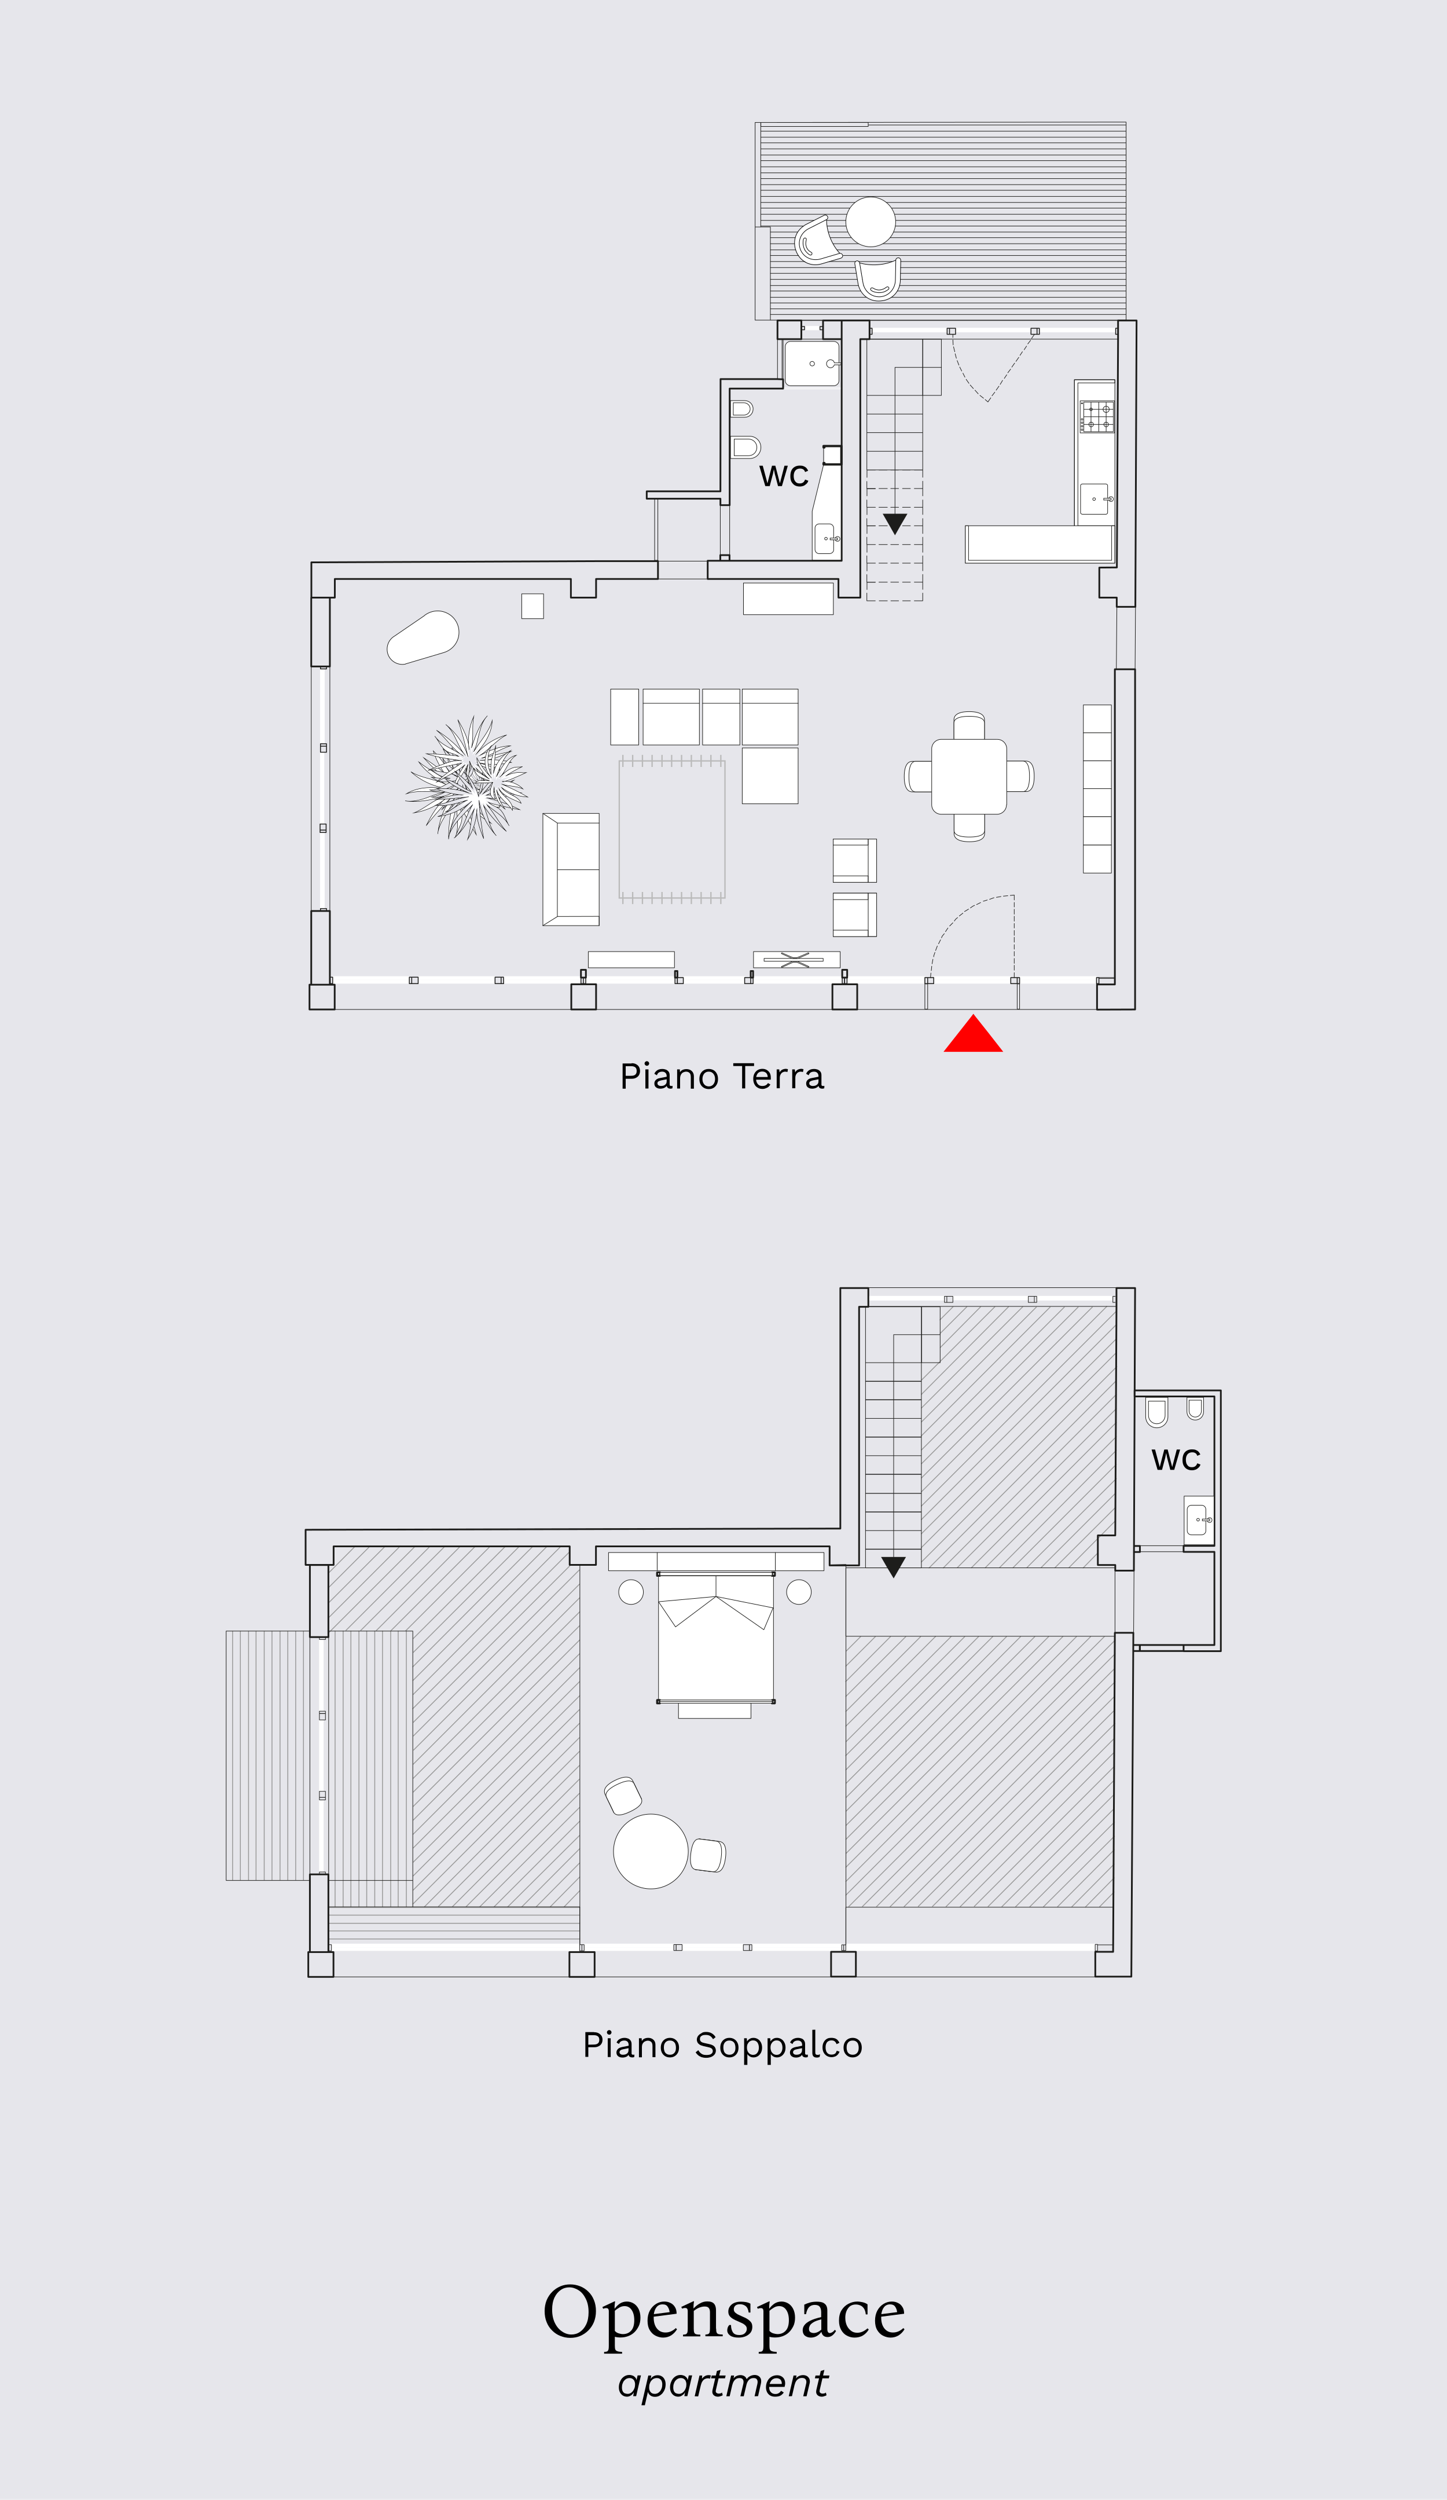 <?xml version="1.0" encoding="UTF-8"?>
<!-- Generator: Adobe Illustrator 27.0.0, SVG Export Plug-In . SVG Version: 6.00 Build 0)  -->
<svg xmlns="http://www.w3.org/2000/svg" xmlns:xlink="http://www.w3.org/1999/xlink" version="1.1" id="Livello_1" x="0px" y="0px" viewBox="0 0 1080 1865.6" style="enable-background:new 0 0 1080 1865.6;" xml:space="preserve">
<style type="text/css">
	.st0{fill:#E6E6EB;}
	.st1{enable-background:new    ;}
	.st2{fill:#FFFFFF;}
	.st3{fill:none;stroke:#999999;stroke-width:0.648;stroke-linecap:round;stroke-linejoin:round;stroke-miterlimit:10;}
	.st4{fill:none;stroke:#FFFFFF;stroke-width:0.648;stroke-linecap:round;stroke-linejoin:round;stroke-miterlimit:10;}
	.st5{fill:none;stroke:#1D1D1B;stroke-width:0.432;stroke-linecap:round;stroke-linejoin:round;stroke-miterlimit:10;}
	.st6{fill:#1D1D1B;}
	.st7{fill:none;stroke:#1D1D1B;stroke-width:1.296;stroke-linecap:round;stroke-linejoin:round;stroke-miterlimit:10;}
	.st8{fill:none;stroke:#1D1D1B;stroke-width:0.432;stroke-miterlimit:10;}
	.st9{fill:none;stroke:#1D1D1B;stroke-width:0.648;stroke-linecap:round;stroke-linejoin:round;stroke-miterlimit:10;}
	.st10{fill:none;stroke:#FFFFFF;stroke-width:0.432;stroke-linecap:round;stroke-linejoin:round;stroke-miterlimit:10;}
	.st11{fill:none;stroke:#030303;stroke-width:0.432;stroke-miterlimit:10;}
	.st12{fill:none;stroke:#1D1D1B;stroke-width:1.728;stroke-linecap:round;stroke-linejoin:round;stroke-miterlimit:10;}
	.st13{fill:none;stroke:#1D1D1B;stroke-width:0.216;stroke-linecap:round;stroke-linejoin:round;stroke-miterlimit:10;}
	.st14{fill:none;}
	.st15{fill:none;stroke:#000000;stroke-width:0.3;stroke-miterlimit:10;}
	.st16{fill:#E5E5EB;}
	.st17{fill:none;stroke:#000000;stroke-width:0.12;stroke-miterlimit:10;}
	.st18{fill:#FF0000;}
	.st19{fill:none;stroke:#BABABA;stroke-miterlimit:10;}
</style>
<g id="Livello_2_00000044895563454836963220000005630294386575285153_">
	<rect y="0" class="st0" width="1080" height="1865.6"></rect>
</g>
<g id="Livello_1_00000166648986314435005450000016352427178822188982_">
	<g id="Livello_2_1_">
	</g>
	<g id="Livello_1_1_">
	</g>
	<g id="Livello_3">
		<g class="st1">
			<path d="M425.7,1704.9c2.6,0,5,0.5,7.3,1.4s4.3,2.2,6.1,4c1.8,1.7,3.2,3.8,4.2,6.3c1,2.4,1.5,5.2,1.5,8.2s-0.5,5.7-1.5,8.2     c-1,2.4-2.4,4.5-4.2,6.3c-1.8,1.8-3.8,3.1-6.1,4.1c-2.3,1-4.8,1.4-7.4,1.4s-5-0.5-7.3-1.4s-4.3-2.2-6.1-4     c-1.8-1.7-3.2-3.8-4.2-6.3c-1-2.4-1.5-5.2-1.5-8.2s0.5-5.7,1.5-8.2c1-2.4,2.4-4.5,4.2-6.3s3.8-3.1,6.1-4.1     C420.7,1705.3,423.1,1704.9,425.7,1704.9z M426.5,1742.3c2.3,0,4.4-0.6,6.3-1.9s3.5-3.1,4.7-5.6s1.8-5.5,1.8-9.1     c0-4-0.7-7.3-2.1-10.1c-1.4-2.8-3.1-4.9-5.3-6.3c-2.2-1.4-4.5-2.2-7-2.2c-2.3,0-4.4,0.6-6.3,1.9s-3.5,3.1-4.7,5.6     s-1.8,5.5-1.8,9.1c0,4,0.7,7.3,2.1,10.1c1.4,2.8,3.2,4.9,5.4,6.3C421.8,1741.6,424.1,1742.3,426.5,1742.3z"></path>
			<path d="M464.3,1755.3v1.3h-13.4v-1.3c0.9,0,1.6-0.2,2.1-0.3c0.5-0.2,0.8-0.6,1.1-1.2c0.2-0.6,0.3-1.6,0.3-2.9v-25.8     c0-1-0.2-1.7-0.5-2s-0.7-0.5-1.3-0.5c-0.4,0-0.8,0-1.2,0.1c-0.4,0.1-0.8,0.2-1.2,0.4l-0.6-1.3l9.2-4.3l0.3,0.3     c-0.1,0.3-0.2,1-0.3,2c-0.1,1-0.1,2-0.1,3.1h0.1v0.1c1-1.4,2.2-2.6,3.7-3.7c1.5-1,3.3-1.6,5.4-1.6c1.8,0,3.5,0.5,5,1.4     s2.8,2.3,3.7,4.1c0.9,1.8,1.4,4,1.4,6.5c0,2.4-0.4,4.6-1.3,6.4s-2,3.4-3.4,4.7c-1.4,1.3-3,2.2-4.7,2.8c-1.7,0.6-3.5,0.9-5.2,0.9     c-0.9,0-1.7,0-2.4-0.1c-0.7-0.1-1.4-0.2-2.1-0.4v6.7c0,1.3,0.1,2.3,0.4,2.9s0.8,1,1.6,1.2     C461.6,1755.1,462.8,1755.2,464.3,1755.3z M464.9,1742c2.5,0,4.5-0.8,6.1-2.5s2.4-4.3,2.4-7.9c0-3.3-0.7-5.8-2-7.7     c-1.3-1.9-3.1-2.8-5.2-2.8c-1.3,0-2.6,0.3-3.8,1s-2.4,1.5-3.5,2.5v15c0.9,1,1.9,1.6,3.1,1.9C463,1741.8,464,1742,464.9,1742z"></path>
			<path d="M494.9,1744.6c-1.9,0-3.8-0.5-5.6-1.4c-1.8-0.9-3.2-2.3-4.3-4.1c-1.1-1.8-1.7-4.2-1.7-7.1s0.6-5.4,1.7-7.5s2.7-3.8,4.6-5     s4-1.8,6.2-1.8c1.6,0,3.2,0.3,4.5,1c1.4,0.6,2.5,1.6,3.4,3s1.3,3,1.3,5.1l-17.1,2.2c0,0.2,0,0.4,0,0.6c0,3.5,0.8,6.2,2.4,8.2     s3.7,3,6.4,3c1.5,0,2.9-0.3,4.2-0.9c1.3-0.6,2.5-1.4,3.5-2.4l0.9,0.9c-1.1,1.8-2.5,3.3-4.3,4.5     C499.3,1744,497.2,1744.6,494.9,1744.6z M494.6,1719.8c-2,0-3.5,0.7-4.6,2.1s-1.7,3.1-2,5.2l11.8-1.5c-0.2-1.6-0.7-3-1.5-4.1     C497.6,1720.4,496.4,1719.8,494.6,1719.8z"></path>
			<path d="M534.5,1737.9c0,1.3,0.1,2.3,0.4,2.9c0.2,0.6,0.7,1,1.4,1.2s1.7,0.3,3.1,0.3v1.3h-12.9v-1.3c0.8,0,1.5-0.2,2-0.3     c0.5-0.2,0.9-0.6,1.1-1.2c0.2-0.6,0.3-1.6,0.3-2.9v-12.3c0-1.3-0.3-2.4-0.9-3.1c-0.6-0.8-1.6-1.1-3.1-1.1c-1.3,0-2.6,0.3-3.9,0.8     c-1.4,0.5-2.8,1.4-4.2,2.5v13.3c0,1.3,0.1,2.3,0.4,2.9c0.2,0.6,0.7,1,1.4,1.2s1.7,0.3,3.1,0.3v1.3h-12.9v-1.3     c0.9,0,1.6-0.2,2.1-0.3c0.5-0.2,0.8-0.6,1.1-1.2c0.2-0.6,0.3-1.6,0.3-2.9v-13c0-1-0.2-1.7-0.5-2s-0.7-0.5-1.3-0.5     c-0.4,0-0.8,0-1.2,0.1c-0.4,0.1-0.8,0.2-1.2,0.4l-0.6-1.3l9.2-4.3l0.3,0.3c-0.1,0.3-0.2,1-0.3,2s-0.1,2-0.1,3.1h0.1     c1.4-1.5,3-2.8,4.7-3.7c1.7-1,3.5-1.5,5.5-1.5c2.4,0,4.1,0.6,5.1,1.8c1,1.2,1.4,2.8,1.4,4.8v13.7L534.5,1737.9L534.5,1737.9z"></path>
			<path d="M551.2,1744.6c-2.7,0-4.8-0.5-6.2-1.5s-2.2-2.3-2.2-3.9c0-0.6,0.1-1.2,0.3-1.9c0.2-0.7,0.6-1.4,1.2-2.1h1.3     c0,2.4,0.6,4.3,1.5,5.6s2.6,1.9,4.7,1.9c1.9,0,3.3-0.5,4.2-1.4s1.4-2,1.4-3.1s-0.3-1.9-1-2.6s-1.5-1.3-2.6-1.8s-2.2-1-3.3-1.5     c-1.2-0.5-2.3-1-3.3-1.6s-1.9-1.3-2.6-2.2c-0.7-0.9-1-2-1-3.3c0-2.1,0.8-3.8,2.5-5.3c1.7-1.4,4-2.1,7-2.1c1.2,0,2.4,0.1,3.6,0.3     c1.2,0.2,2.4,0.6,3.4,1.2v6.6h-1.3c-0.3-2.2-1-3.8-2.2-4.8c-1.2-0.9-2.6-1.4-4.2-1.4c-1.6,0-2.7,0.3-3.5,1s-1.2,1.6-1.2,2.7     c0,1,0.3,1.9,1,2.5s1.5,1.2,2.6,1.7c1,0.5,2.2,1,3.3,1.5c1.2,0.5,2.3,1,3.3,1.7c1,0.6,1.9,1.4,2.6,2.3c0.7,0.9,1,2.1,1,3.5     c0,2.6-1,4.5-3,5.9C556.6,1743.9,554.1,1744.6,551.2,1744.6z"></path>
			<path d="M579.7,1755.3v1.3h-13.4v-1.3c0.9,0,1.6-0.2,2.1-0.3s0.8-0.6,1.1-1.2c0.2-0.6,0.3-1.6,0.3-2.9v-25.8c0-1-0.2-1.7-0.5-2     s-0.7-0.5-1.3-0.5c-0.4,0-0.8,0-1.2,0.1s-0.8,0.2-1.2,0.4l-0.6-1.3l9.2-4.3l0.3,0.3c-0.1,0.3-0.2,1-0.3,2s-0.1,2-0.1,3.1h0.1v0.1     c1-1.4,2.2-2.6,3.7-3.7c1.5-1,3.3-1.6,5.4-1.6c1.8,0,3.5,0.5,5,1.4s2.8,2.3,3.7,4.1c0.9,1.8,1.4,4,1.4,6.5c0,2.4-0.4,4.6-1.3,6.4     c-0.9,1.8-2,3.4-3.4,4.7c-1.4,1.3-3,2.2-4.7,2.8c-1.7,0.6-3.5,0.9-5.2,0.9c-0.9,0-1.7,0-2.4-0.1s-1.4-0.2-2.1-0.4v6.7     c0,1.3,0.1,2.3,0.4,2.9c0.3,0.6,0.8,1,1.6,1.2C577.1,1755.1,578.2,1755.2,579.7,1755.3z M580.3,1742c2.5,0,4.5-0.8,6.1-2.5     s2.4-4.3,2.4-7.9c0-3.3-0.7-5.8-2-7.7s-3.1-2.8-5.2-2.8c-1.3,0-2.6,0.3-3.8,1s-2.4,1.5-3.5,2.5v15c0.9,1,1.9,1.6,3.1,1.9     C578.5,1741.8,579.5,1742,580.3,1742z"></path>
			<path d="M605.2,1744.6c-1.8,0-3.2-0.5-4.4-1.4c-1.1-0.9-1.7-2.3-1.7-4c0-1.4,0.4-2.7,1.3-3.9c0.9-1.2,2.3-2.3,4.3-3.3     s4.8-1.9,8.2-2.7v-3.7c0-1.6-0.3-2.9-1-3.9s-1.9-1.5-3.8-1.5c-1.8,0-3.2,0.6-4.3,1.7c-1,1.1-1.8,2.9-2.2,5.2h-1.3v-7.1     c1.3-0.6,2.8-1.2,4.3-1.6s3.2-0.6,5-0.6c2.1,0,3.7,0.3,4.8,0.8c1.1,0.6,1.9,1.3,2.4,2.3s0.7,2.2,0.7,3.5v13.8c0,2,0.6,3,1.9,3     c0.5,0,1-0.2,1.6-0.5s1.3-0.9,2.1-1.9l0.9,0.9c-1.8,3-3.8,4.5-6.3,4.5s-4.1-1.3-4.6-3.8H613     C610.9,1743.2,608.3,1744.6,605.2,1744.6z M607.3,1741.2c1.8,0,3.7-0.8,5.7-2.5v-7.7c-2.7,0.7-4.8,1.4-6.1,2.3s-2.1,1.6-2.5,2.5     c-0.4,0.8-0.6,1.6-0.6,2.3c0,1.1,0.3,1.9,1,2.4C605.5,1740.9,606.3,1741.2,607.3,1741.2z"></path>
			<path d="M637.8,1744.6c-2,0-3.9-0.5-5.6-1.4c-1.8-0.9-3.2-2.3-4.3-4.2c-1.1-1.9-1.7-4.2-1.7-7.1c0-3,0.6-5.6,1.9-7.7     c1.3-2.1,3-3.7,5.1-4.8c2.1-1.1,4.3-1.7,6.7-1.7c1.2,0,2.5,0.2,3.9,0.5s2.6,0.8,3.7,1.6v7.5h-1.3c-0.2-2-0.7-3.5-1.5-4.6     s-1.7-1.8-2.8-2.2c-1-0.4-2.1-0.6-3.1-0.6c-2.5,0-4.5,0.9-5.8,2.8c-1.4,1.9-2.1,4.2-2.1,7.1c0,2.2,0.4,4.2,1.2,5.9     c0.8,1.7,1.9,2.9,3.2,3.9s2.9,1.4,4.6,1.4c1.3,0,2.7-0.3,4-0.9s2.5-1.4,3.6-2.4l0.9,0.9c-1.1,1.8-2.5,3.3-4.3,4.4     S640.1,1744.6,637.8,1744.6z"></path>
			<path d="M664.7,1744.6c-1.9,0-3.8-0.5-5.6-1.4s-3.2-2.3-4.3-4.1c-1.1-1.8-1.7-4.2-1.7-7.1s0.6-5.4,1.7-7.5s2.7-3.8,4.6-5     c1.9-1.2,4-1.8,6.2-1.8c1.6,0,3.2,0.3,4.5,1c1.4,0.6,2.5,1.6,3.4,3c0.9,1.3,1.3,3,1.3,5.1l-17.1,2.2c0,0.2,0,0.4,0,0.6     c0,3.5,0.8,6.2,2.4,8.2c1.6,2,3.7,3,6.4,3c1.5,0,2.9-0.3,4.2-0.9s2.5-1.4,3.5-2.4l0.9,0.9c-1.1,1.8-2.5,3.3-4.3,4.5     C669,1744,667,1744.6,664.7,1744.6z M664.4,1719.8c-2,0-3.5,0.7-4.6,2.1s-1.7,3.1-2,5.2l11.8-1.5c-0.2-1.6-0.7-3-1.5-4.1     C667.4,1720.4,666.1,1719.8,664.4,1719.8z"></path>
		</g>
		<g class="st1">
			<path d="M468,1788.7c-1.2,0-2.3-0.3-3.2-0.9c-0.9-0.6-1.6-1.4-2.1-2.4s-0.8-2.2-0.8-3.6c0-1.3,0.2-2.5,0.6-3.6s0.9-2.1,1.6-3     c0.7-0.8,1.5-1.5,2.5-2s2-0.7,3.2-0.7c0.9,0,1.7,0.2,2.5,0.5s1.3,0.8,1.8,1.3s0.8,1.2,1,2l0.8-3.5h2.5l-3.6,15.5h-2.2l0.5-2.9     c-0.5,1-1.2,1.7-2.1,2.3C470,1788.4,469,1788.7,468,1788.7z M468.6,1786.6c0.7,0,1.4-0.2,2.1-0.6s1.2-0.9,1.7-1.5     c0.5-0.7,0.9-1.4,1.2-2.3c0.3-0.9,0.4-1.8,0.4-2.8c0-0.9-0.2-1.7-0.5-2.4c-0.3-0.7-0.8-1.2-1.4-1.6s-1.3-0.6-2.2-0.6     s-1.6,0.2-2.3,0.5c-0.7,0.4-1.3,0.9-1.8,1.5s-0.9,1.4-1.2,2.3c-0.3,0.9-0.4,1.8-0.4,2.8s0.2,1.9,0.5,2.6s0.8,1.2,1.4,1.6     C466.9,1786.4,467.7,1786.6,468.6,1786.6z"></path>
			<path d="M478.8,1794.9l5.1-22h2.2l-0.7,3.8l-0.4,0.4c0.2-0.9,0.7-1.7,1.2-2.4c0.6-0.7,1.3-1.2,2.1-1.5c0.8-0.4,1.7-0.5,2.7-0.5     c1.1,0,2.1,0.3,2.9,0.8c0.9,0.5,1.6,1.3,2.1,2.3s0.8,2.2,0.8,3.6c0,1.3-0.2,2.6-0.6,3.7s-1,2.1-1.7,3c-0.7,0.8-1.6,1.5-2.5,2     c-1,0.5-2,0.7-3.2,0.7c-1,0-1.9-0.2-2.7-0.6s-1.4-1-1.9-1.7s-0.7-1.6-0.8-2.6l0.5-0.2l-2.6,11.4h-2.5V1794.9z M488.8,1786.6     c0.7,0,1.4-0.2,2.1-0.5c0.7-0.4,1.2-0.9,1.8-1.5c0.5-0.7,0.9-1.4,1.2-2.3c0.3-0.9,0.4-1.8,0.4-2.9c0-1-0.2-1.8-0.5-2.5     c-0.4-0.7-0.8-1.2-1.5-1.6c-0.6-0.4-1.3-0.5-2.2-0.5c-0.8,0-1.5,0.2-2.2,0.5s-1.3,0.9-1.8,1.5s-0.9,1.4-1.2,2.3     c-0.3,0.9-0.4,1.9-0.4,2.9c0,1.3,0.4,2.4,1.1,3.3C486.3,1786.2,487.4,1786.6,488.8,1786.6z"></path>
			<path d="M506.2,1788.7c-1.2,0-2.3-0.3-3.2-0.9c-0.9-0.6-1.6-1.4-2.1-2.4s-0.8-2.2-0.8-3.6c0-1.3,0.2-2.5,0.6-3.6s0.9-2.1,1.6-3     c0.7-0.8,1.5-1.5,2.5-2s2-0.7,3.2-0.7c0.9,0,1.7,0.2,2.5,0.5s1.3,0.8,1.8,1.3c0.5,0.5,0.8,1.2,1,2l0.8-3.5h2.5l-3.6,15.5h-2.2     l0.5-2.9c-0.5,1-1.2,1.7-2.1,2.3C508.3,1788.4,507.3,1788.7,506.2,1788.7z M506.9,1786.6c0.7,0,1.4-0.2,2.1-0.6s1.2-0.9,1.7-1.5     c0.5-0.7,0.9-1.4,1.2-2.3c0.3-0.9,0.4-1.8,0.4-2.8c0-0.9-0.2-1.7-0.5-2.4c-0.3-0.7-0.8-1.2-1.4-1.6s-1.3-0.6-2.2-0.6     s-1.6,0.2-2.3,0.5c-0.7,0.4-1.3,0.9-1.8,1.5s-0.9,1.4-1.2,2.3c-0.3,0.9-0.4,1.8-0.4,2.8s0.2,1.9,0.5,2.6s0.8,1.2,1.4,1.6     C505.1,1786.4,505.9,1786.6,506.9,1786.6z"></path>
			<path d="M518.5,1788.4l3.6-15.5h2l-0.3,3.6l-0.4-0.2c0.3-0.8,0.8-1.4,1.4-2c0.6-0.5,1.2-1,2-1.3c0.7-0.3,1.5-0.4,2.2-0.4     c0.3,0,0.6,0,0.9,0.1c0.3,0,0.5,0.1,0.7,0.2l-0.7,2.4c-0.2-0.1-0.4-0.2-0.7-0.2c-0.3-0.1-0.6-0.1-0.9-0.1c-0.8,0-1.5,0.2-2.2,0.5     c-0.7,0.4-1.3,0.9-1.8,1.7c-0.5,0.7-0.9,1.7-1.2,2.9l-2,8.4L518.5,1788.4L518.5,1788.4z"></path>
			<path d="M530.7,1775l0.5-2.1h10.4l-0.5,2.1H530.7z M535.9,1788.7c-1,0-1.8-0.2-2.5-0.6s-1.2-1-1.5-1.7s-0.3-1.6-0.1-2.7l3.3-14.2     l2.7-0.8l-3.5,15.1c-0.2,1-0.1,1.6,0.4,2s1,0.6,1.8,0.6c0.5,0,1-0.1,1.4-0.2s0.7-0.3,1-0.6l0.5,2c-0.5,0.4-1,0.6-1.6,0.7     C537.1,1788.6,536.6,1788.7,535.9,1788.7z"></path>
			<path d="M542.1,1788.4l3.6-15.5h2.2l-0.6,3.5l-0.3-0.2c0.4-1.2,1.2-2.1,2.2-2.7c1.1-0.6,2.2-0.9,3.5-0.9c1.1,0,2.1,0.3,2.9,0.8     c0.8,0.5,1.4,1.3,1.7,2.2c0.3,1,0.3,2.2,0,3.5l-2.2,9.3h-2.5l2.2-9.3c0.3-1.4,0.2-2.4-0.3-3.2c-0.5-0.8-1.4-1.1-2.5-1.1     c-1,0-1.8,0.2-2.5,0.6s-1.3,1-1.8,1.8s-0.9,1.8-1.2,3l-1.9,8.2L542.1,1788.4L542.1,1788.4z M563.2,1788.4l2.1-9.3     c0.3-1.4,0.2-2.4-0.3-3.2c-0.5-0.8-1.3-1.1-2.5-1.1c-1,0-1.8,0.2-2.5,0.6s-1.3,1-1.8,1.8s-0.9,1.8-1.2,3l-0.3-3.3     c0.6-1.5,1.5-2.6,2.7-3.3c1.2-0.7,2.5-1.1,3.9-1.1c1.1,0,2.1,0.3,2.9,0.8c0.8,0.5,1.4,1.3,1.7,2.2c0.3,1,0.3,2.2,0,3.5l-2.1,9.3     L563.2,1788.4L563.2,1788.4z"></path>
			<path d="M578.5,1788.7c-1.4,0-2.7-0.3-3.7-0.9s-1.8-1.5-2.3-2.5c-0.5-1.1-0.8-2.2-0.8-3.5c0-1.6,0.3-3.1,1-4.5     c0.6-1.4,1.6-2.5,2.8-3.3s2.7-1.3,4.5-1.3c1.3,0,2.3,0.3,3.2,0.8s1.6,1.2,2.1,2.1s0.7,1.9,0.7,3.1c0,0.4,0,0.8-0.1,1.3     c-0.1,0.4-0.2,0.9-0.3,1.4H573v-2.2h11.5l-1.1,0.9c0.1-0.2,0.1-0.5,0.1-0.7s0-0.5,0-0.7c0-0.7-0.2-1.4-0.5-2s-0.7-1-1.3-1.3     s-1.2-0.5-2-0.5c-1,0-1.9,0.2-2.6,0.6s-1.3,0.9-1.7,1.6s-0.8,1.4-1,2.3c-0.2,0.8-0.3,1.7-0.3,2.5c0,0.9,0.2,1.8,0.6,2.5     s0.9,1.3,1.6,1.7c0.7,0.4,1.5,0.6,2.4,0.6c1.1,0,1.9-0.2,2.6-0.7c0.7-0.4,1.2-1,1.7-1.7l2,1.3c-0.5,0.7-1,1.2-1.6,1.7     s-1.4,0.9-2.2,1.1S579.5,1788.7,578.5,1788.7z"></path>
			<path d="M588.7,1788.4l3.6-15.5h2.2l-0.6,3.5l-0.3-0.2c0.4-1.2,1.2-2.1,2.3-2.7s2.3-0.9,3.5-0.9s2.2,0.3,3,0.8s1.4,1.3,1.8,2.2     c0.3,1,0.4,2.1,0,3.5l-2.2,9.3h-2.5l2.2-9.4c0.3-1.3,0.2-2.4-0.4-3.2c-0.6-0.8-1.5-1.1-2.7-1.1c-1,0-1.8,0.2-2.5,0.6     s-1.4,1-1.9,1.8s-0.9,1.8-1.2,3l-1.9,8.2L588.7,1788.4L588.7,1788.4z"></path>
			<path d="M608.2,1775l0.5-2.1h10.4l-0.5,2.1H608.2z M613.4,1788.7c-1,0-1.8-0.2-2.5-0.6s-1.2-1-1.5-1.7s-0.3-1.6-0.1-2.7l3.3-14.2     l2.7-0.8l-3.5,15.1c-0.2,1-0.1,1.6,0.4,2s1,0.6,1.8,0.6c0.5,0,1-0.1,1.4-0.2s0.7-0.3,1-0.6l0.5,2c-0.5,0.4-1,0.6-1.6,0.7     C614.6,1788.6,614.1,1788.7,613.4,1788.7z"></path>
		</g>
		<g>
			<path d="M443.4,1516.7c1.3,0,2.3,0.2,3.3,0.7c0.9,0.5,1.6,1.1,2.2,1.9c0.5,0.8,0.8,1.8,0.8,3s-0.3,2.2-0.8,3s-1.2,1.5-2.2,1.9     c-0.9,0.5-2,0.7-3.3,0.7h-4.3v7.2h-2.2v-18.5h6.5V1516.7z M443.1,1525.9c1.5,0,2.5-0.3,3.2-0.9s1-1.5,1-2.6c0-1.2-0.3-2-1-2.6     s-1.7-0.9-3.2-0.9h-4v7.1L443.1,1525.9L443.1,1525.9z"></path>
			<path d="M454.7,1518.5c-0.5,0-0.9-0.2-1.2-0.5c-0.3-0.3-0.5-0.7-0.5-1.2s0.2-0.9,0.5-1.2c0.3-0.3,0.7-0.5,1.2-0.5     s0.9,0.2,1.2,0.5c0.3,0.3,0.5,0.7,0.5,1.2s-0.2,0.9-0.5,1.2C455.6,1518.4,455.2,1518.5,454.7,1518.5z M455.8,1521.2v14h-2.2v-14     H455.8z"></path>
			<path d="M469.2,1526.2c0-1-0.3-1.9-0.8-2.4c-0.6-0.6-1.4-0.9-2.4-0.9s-1.8,0.2-2.5,0.6s-1.2,1.1-1.5,2l-1.8-1.1     c0.4-1,1.1-1.9,2.1-2.5s2.3-1,3.8-1c1,0,1.9,0.2,2.7,0.5c0.8,0.3,1.5,0.9,1.9,1.6c0.5,0.7,0.7,1.6,0.7,2.7v6.8c0,0.7,0.4,1,1.1,1     c0.4,0,0.7,0,1-0.1l-0.1,1.8c-0.4,0.2-0.9,0.3-1.5,0.3c-0.5,0-1-0.1-1.5-0.3c-0.4-0.2-0.8-0.5-1-0.9s-0.4-0.9-0.4-1.6v-0.3     l0.6,0.1c-0.2,0.7-0.6,1.3-1.1,1.8s-1.1,0.8-1.8,1c-0.7,0.2-1.3,0.3-2,0.3c-0.8,0-1.6-0.1-2.3-0.4c-0.7-0.3-1.3-0.7-1.7-1.3     c-0.4-0.6-0.6-1.3-0.6-2.1c0-1,0.4-1.9,1.1-2.6s1.7-1.1,2.9-1.4l5.5-1.1v1.8l-4.5,0.9c-0.9,0.2-1.6,0.4-2,0.8     c-0.4,0.3-0.7,0.8-0.7,1.4s0.2,1,0.7,1.4s1.1,0.5,1.9,0.5c0.5,0,1.1-0.1,1.6-0.2s0.9-0.4,1.3-0.6c0.4-0.3,0.7-0.7,0.9-1.1     c0.2-0.4,0.3-1,0.3-1.6L469.2,1526.2L469.2,1526.2z"></path>
			<path d="M476.9,1535.2v-14h2l0.2,3.1l-0.4-0.3c0.3-0.7,0.7-1.3,1.2-1.8s1.1-0.8,1.8-1c0.7-0.2,1.3-0.3,2.1-0.3     c1,0,1.9,0.2,2.7,0.6c0.8,0.4,1.5,1,2,1.8s0.7,1.8,0.7,3v9H487v-8.2c0-1.6-0.3-2.6-1-3.2s-1.5-0.9-2.5-0.9c-0.7,0-1.3,0.2-2,0.5     s-1.2,0.8-1.7,1.5s-0.7,1.7-0.7,2.9v7.5h-2.2V1535.2z"></path>
			<path d="M500,1520.9c1.3,0,2.5,0.3,3.5,0.9s1.8,1.4,2.4,2.5s0.9,2.4,0.9,3.9s-0.3,2.8-0.9,3.9s-1.4,1.9-2.4,2.5s-2.2,0.9-3.5,0.9     s-2.5-0.3-3.5-0.9s-1.8-1.4-2.4-2.5s-0.9-2.4-0.9-3.9s0.3-2.8,0.9-3.9s1.4-1.9,2.4-2.5C497.6,1521.2,498.7,1520.9,500,1520.9z      M500,1522.9c-1,0-1.8,0.2-2.4,0.6c-0.7,0.4-1.2,1-1.6,1.8s-0.5,1.8-0.5,2.9s0.2,2.1,0.5,2.9c0.4,0.8,0.9,1.4,1.6,1.8     s1.5,0.6,2.4,0.6c1,0,1.8-0.2,2.4-0.6c0.7-0.4,1.2-1,1.6-1.8s0.5-1.8,0.5-2.9s-0.2-2.1-0.5-2.9c-0.4-0.8-0.9-1.4-1.6-1.8     C501.8,1523.1,501,1522.9,500,1522.9z"></path>
			<path d="M527,1516.5c1.6,0,3,0.3,4.2,1s2.2,1.6,2.9,2.9l-1.9,1.5c-0.7-1.2-1.5-2-2.3-2.5c-0.9-0.5-1.9-0.7-3.2-0.7     c-1,0-1.8,0.1-2.5,0.4c-0.6,0.3-1.1,0.6-1.4,1.1c-0.3,0.5-0.4,1-0.4,1.6c0,0.7,0.2,1.2,0.6,1.7c0.4,0.5,1.2,0.9,2.5,1.2l4,0.9     c1.8,0.4,3,1,3.7,1.8s1.1,1.8,1.1,3c0,1-0.3,2-0.9,2.8c-0.6,0.8-1.4,1.4-2.5,1.9c-1.1,0.4-2.3,0.7-3.8,0.7     c-1.3,0-2.5-0.2-3.5-0.5c-1-0.4-1.9-0.9-2.6-1.5c-0.7-0.6-1.3-1.3-1.8-2.1l2-1.6c0.4,0.7,0.8,1.3,1.4,1.9c0.6,0.5,1.2,1,2,1.3     s1.7,0.4,2.7,0.4s1.8-0.1,2.5-0.3c0.7-0.2,1.2-0.6,1.6-1c0.4-0.5,0.6-1,0.6-1.7c0-0.6-0.2-1.1-0.6-1.6c-0.4-0.5-1.1-0.8-2.2-1.1     l-4.3-1c-1.1-0.3-2.1-0.6-2.8-1.1s-1.2-1-1.5-1.6s-0.5-1.3-0.5-2c0-1,0.3-1.9,0.8-2.7c0.6-0.8,1.3-1.5,2.4-2     C524.3,1516.7,525.5,1516.5,527,1516.5z"></path>
			<path d="M544.4,1520.9c1.3,0,2.5,0.3,3.5,0.9s1.8,1.4,2.4,2.5c0.6,1.1,0.9,2.4,0.9,3.9s-0.3,2.8-0.9,3.9     c-0.6,1.1-1.4,1.9-2.4,2.5s-2.2,0.9-3.5,0.9s-2.5-0.3-3.5-0.9s-1.8-1.4-2.4-2.5c-0.6-1.1-0.9-2.4-0.9-3.9s0.3-2.8,0.9-3.9     c0.6-1.1,1.4-1.9,2.4-2.5C541.9,1521.2,543.1,1520.9,544.4,1520.9z M544.4,1522.9c-1,0-1.8,0.2-2.4,0.6c-0.7,0.4-1.2,1-1.6,1.8     c-0.4,0.8-0.5,1.8-0.5,2.9s0.2,2.1,0.5,2.9c0.4,0.8,0.9,1.4,1.6,1.8c0.7,0.4,1.5,0.6,2.4,0.6c1,0,1.8-0.2,2.4-0.6     c0.7-0.4,1.2-1,1.6-1.8c0.4-0.8,0.5-1.8,0.5-2.9s-0.2-2.1-0.5-2.9c-0.4-0.8-0.9-1.4-1.6-1.8     C546.1,1523.1,545.3,1522.9,544.4,1522.9z"></path>
			<path d="M555.4,1541.1v-19.9h2l0.2,3.4l-0.3-0.4c0.2-0.7,0.6-1.2,1.1-1.7s1.1-0.9,1.8-1.2c0.7-0.3,1.4-0.4,2.2-0.4     c1.1,0,2.2,0.3,3.2,0.9s1.7,1.4,2.3,2.5s0.9,2.4,0.9,3.9s-0.3,2.8-0.9,3.9c-0.6,1.1-1.4,1.9-2.3,2.5c-1,0.6-2,0.9-3.2,0.9     s-2.2-0.3-3-0.9c-0.9-0.6-1.5-1.3-1.9-2.2l0.3-0.4v9.1L555.4,1541.1L555.4,1541.1z M562,1533.6c1.4,0,2.5-0.5,3.2-1.5     c0.8-1,1.2-2.3,1.2-3.9s-0.4-2.9-1.1-3.9c-0.8-1-1.8-1.5-3.2-1.5c-0.9,0-1.7,0.2-2.4,0.7c-0.7,0.4-1.2,1.1-1.6,1.8     s-0.6,1.7-0.6,2.8c0,1.1,0.2,2,0.5,2.8c0.4,0.8,0.9,1.4,1.5,1.9C560.4,1533.3,561.1,1533.6,562,1533.6z"></path>
			<path d="M572.9,1541.1v-19.9h2l0.2,3.4l-0.3-0.4c0.2-0.7,0.6-1.2,1.1-1.7s1.1-0.9,1.8-1.2c0.7-0.3,1.4-0.4,2.2-0.4     c1.1,0,2.2,0.3,3.2,0.9s1.7,1.4,2.3,2.5s0.9,2.4,0.9,3.9s-0.3,2.8-0.9,3.9c-0.6,1.1-1.4,1.9-2.3,2.5c-1,0.6-2,0.9-3.2,0.9     s-2.2-0.3-3-0.9c-0.9-0.6-1.5-1.3-1.9-2.2l0.3-0.4v9.1L572.9,1541.1L572.9,1541.1z M579.6,1533.6c1.4,0,2.5-0.5,3.2-1.5     c0.8-1,1.2-2.3,1.2-3.9s-0.4-2.9-1.1-3.9c-0.8-1-1.8-1.5-3.2-1.5c-0.9,0-1.7,0.2-2.4,0.7c-0.7,0.4-1.2,1.1-1.6,1.8     s-0.6,1.7-0.6,2.8c0,1.1,0.2,2,0.5,2.8c0.4,0.8,0.9,1.4,1.5,1.9C577.9,1533.3,578.7,1533.6,579.6,1533.6z"></path>
			<path d="M598.7,1526.2c0-1-0.3-1.9-0.8-2.4c-0.6-0.6-1.4-0.9-2.4-0.9s-1.8,0.2-2.5,0.6s-1.2,1.1-1.5,2l-1.8-1.1     c0.4-1,1.1-1.9,2.1-2.5s2.3-1,3.8-1c1,0,1.9,0.2,2.7,0.5s1.5,0.9,1.9,1.6c0.5,0.7,0.7,1.6,0.7,2.7v6.8c0,0.7,0.4,1,1.1,1     c0.4,0,0.7,0,1-0.1l-0.1,1.8c-0.4,0.2-0.9,0.3-1.5,0.3c-0.5,0-1-0.1-1.5-0.3c-0.4-0.2-0.8-0.5-1-0.9s-0.4-0.9-0.4-1.6v-0.3     l0.6,0.1c-0.2,0.7-0.6,1.3-1.1,1.8s-1.1,0.8-1.8,1s-1.3,0.3-2,0.3c-0.8,0-1.6-0.1-2.3-0.4s-1.3-0.7-1.7-1.3     c-0.4-0.6-0.6-1.3-0.6-2.1c0-1,0.4-1.9,1.1-2.6c0.7-0.7,1.7-1.1,2.9-1.4l5.5-1.1v1.8l-4.5,0.9c-0.9,0.2-1.6,0.4-2,0.8     c-0.4,0.3-0.7,0.8-0.7,1.4s0.2,1,0.7,1.4s1.1,0.5,1.9,0.5c0.5,0,1.1-0.1,1.6-0.2s0.9-0.4,1.3-0.6c0.4-0.3,0.7-0.7,0.9-1.1     s0.3-1,0.3-1.6L598.7,1526.2L598.7,1526.2z"></path>
			<path d="M608.5,1514.8v16.9c0,0.7,0.1,1.2,0.4,1.5c0.3,0.3,0.7,0.4,1.3,0.4c0.4,0,0.7,0,0.9-0.1s0.6-0.2,1-0.3l-0.4,2     c-0.3,0.1-0.6,0.2-1,0.3c-0.4,0.1-0.7,0.1-1.1,0.1c-1.1,0-2-0.3-2.5-0.9c-0.6-0.6-0.8-1.6-0.8-2.8v-17L608.5,1514.8L608.5,1514.8     z"></path>
			<path d="M620.7,1520.9c1,0,1.8,0.2,2.6,0.4c0.7,0.3,1.4,0.7,1.9,1.3s1,1.2,1.3,2l-2.1,1c-0.3-0.9-0.8-1.6-1.4-2.1     c-0.6-0.5-1.4-0.7-2.4-0.7c-0.9,0-1.7,0.2-2.4,0.6s-1.2,1-1.5,1.8c-0.4,0.8-0.5,1.8-0.5,2.9s0.2,2.1,0.5,2.9     c0.4,0.8,0.9,1.4,1.5,1.8c0.7,0.4,1.5,0.6,2.4,0.6c0.7,0,1.4-0.1,1.9-0.3c0.5-0.2,1-0.5,1.3-1c0.3-0.4,0.6-1,0.7-1.6l2.1,0.7     c-0.3,0.9-0.8,1.6-1.3,2.2c-0.6,0.6-1.2,1.1-2,1.4s-1.7,0.5-2.6,0.5c-1.3,0-2.5-0.3-3.5-0.9s-1.8-1.4-2.4-2.5     c-0.6-1.1-0.9-2.4-0.9-3.9s0.3-2.8,0.9-3.9c0.6-1.1,1.4-1.9,2.4-2.5S619.4,1520.9,620.7,1520.9z"></path>
			<path d="M636.4,1520.9c1.3,0,2.5,0.3,3.5,0.9s1.8,1.4,2.4,2.5c0.6,1.1,0.9,2.4,0.9,3.9s-0.3,2.8-0.9,3.9     c-0.6,1.1-1.4,1.9-2.4,2.5s-2.2,0.9-3.5,0.9s-2.5-0.3-3.5-0.9s-1.8-1.4-2.4-2.5c-0.6-1.1-0.9-2.4-0.9-3.9s0.3-2.8,0.9-3.9     c0.6-1.1,1.4-1.9,2.4-2.5S635.1,1520.9,636.4,1520.9z M636.4,1522.9c-1,0-1.8,0.2-2.4,0.6c-0.7,0.4-1.2,1-1.6,1.8     c-0.4,0.8-0.5,1.8-0.5,2.9s0.2,2.1,0.5,2.9c0.4,0.8,0.9,1.4,1.6,1.8c0.7,0.4,1.5,0.6,2.4,0.6c1,0,1.8-0.2,2.4-0.6     c0.7-0.4,1.2-1,1.6-1.8c0.4-0.8,0.5-1.8,0.5-2.9s-0.2-2.1-0.5-2.9c-0.4-0.8-0.9-1.4-1.6-1.8     C638.2,1523.1,637.4,1522.9,636.4,1522.9z"></path>
		</g>
	</g>
	<g>
		<path d="M471.4,793.5c1.3,0,2.4,0.2,3.3,0.7s1.7,1.1,2.2,2s0.8,1.9,0.8,3.1c0,1.2-0.3,2.2-0.8,3.1c-0.5,0.9-1.3,1.5-2.2,2    c-0.9,0.5-2,0.7-3.3,0.7H467v7.4h-2.3v-18.8h6.7V793.5z M471,802.9c1.5,0,2.6-0.3,3.2-0.9c0.7-0.6,1-1.5,1-2.7s-0.3-2.1-1-2.7    c-0.7-0.6-1.8-0.9-3.2-0.9h-4v7.2L471,802.9L471,802.9z"></path>
		<path d="M482.8,795.4c-0.5,0-0.9-0.2-1.2-0.5c-0.3-0.3-0.5-0.7-0.5-1.2s0.2-0.9,0.5-1.2s0.7-0.5,1.2-0.5s0.9,0.2,1.2,0.5    c0.3,0.3,0.5,0.7,0.5,1.2s-0.2,0.9-0.5,1.2C483.8,795.2,483.3,795.4,482.8,795.4z M484,798.1v14.3h-2.3v-14.3H484z"></path>
		<path d="M497.6,803.2c0-1.1-0.3-1.9-0.9-2.5s-1.4-0.9-2.4-0.9s-1.8,0.2-2.5,0.6c-0.7,0.4-1.2,1.1-1.5,2.1l-1.9-1.1    c0.4-1.1,1.1-1.9,2.1-2.6c1-0.7,2.3-1,3.8-1c1,0,2,0.2,2.8,0.5c0.8,0.4,1.5,0.9,2,1.6c0.5,0.7,0.7,1.6,0.7,2.7v6.9    c0,0.7,0.4,1,1.1,1c0.4,0,0.7,0,1.1-0.1l-0.1,1.8c-0.4,0.2-0.9,0.3-1.5,0.3s-1-0.1-1.5-0.3c-0.4-0.2-0.8-0.5-1-1    c-0.2-0.4-0.4-1-0.4-1.6v-0.3l0.6,0.1c-0.2,0.7-0.6,1.3-1.2,1.8s-1.2,0.8-1.9,1c-0.7,0.2-1.4,0.3-2,0.3c-0.8,0-1.6-0.1-2.3-0.4    c-0.7-0.3-1.3-0.7-1.7-1.3c-0.4-0.6-0.6-1.3-0.6-2.2c0-1.1,0.4-1.9,1.1-2.6c0.7-0.7,1.7-1.2,3-1.4l5.6-1.1v1.9l-4.6,0.9    c-0.9,0.2-1.6,0.5-2.1,0.8s-0.7,0.8-0.7,1.4c0,0.6,0.2,1.1,0.7,1.4c0.5,0.4,1.1,0.6,2,0.6c0.6,0,1.1-0.1,1.6-0.2    c0.5-0.1,1-0.4,1.4-0.7s0.7-0.7,0.9-1.1c0.2-0.4,0.3-1,0.3-1.6V803.2z"></path>
		<path d="M505.4,812.4v-14.3h2l0.2,3.2l-0.4-0.3c0.3-0.8,0.7-1.4,1.2-1.8c0.5-0.5,1.1-0.8,1.8-1c0.7-0.2,1.4-0.3,2.1-0.3    c1,0,2,0.2,2.8,0.6c0.8,0.4,1.5,1,2,1.8s0.8,1.8,0.8,3.1v9.1h-2.3V804c0-1.6-0.3-2.7-1-3.3s-1.5-0.9-2.5-0.9    c-0.7,0-1.4,0.2-2.1,0.5s-1.2,0.8-1.7,1.6c-0.4,0.7-0.7,1.7-0.7,2.9v7.6L505.4,812.4L505.4,812.4z"></path>
		<path d="M529,797.8c1.3,0,2.5,0.3,3.6,0.9c1,0.6,1.8,1.4,2.4,2.6c0.6,1.1,0.9,2.4,0.9,4s-0.3,2.9-0.9,4c-0.6,1.1-1.4,2-2.4,2.6    s-2.2,0.9-3.6,0.9c-1.3,0-2.5-0.3-3.6-0.9c-1-0.6-1.9-1.4-2.5-2.6c-0.6-1.1-0.9-2.4-0.9-4s0.3-2.9,0.9-4c0.6-1.1,1.4-2,2.5-2.6    C526.4,798.1,527.6,797.8,529,797.8z M529,799.8c-1,0-1.8,0.2-2.5,0.7c-0.7,0.4-1.2,1.1-1.6,1.9c-0.4,0.8-0.6,1.8-0.6,2.9    c0,1.1,0.2,2.1,0.6,2.9c0.4,0.8,0.9,1.4,1.6,1.9c0.7,0.4,1.5,0.7,2.5,0.7s1.8-0.2,2.5-0.7c0.7-0.4,1.2-1.1,1.6-1.9    c0.4-0.8,0.6-1.8,0.6-2.9c0-1.1-0.2-2.1-0.6-2.9c-0.4-0.8-0.9-1.4-1.6-1.9C530.8,800,529.9,799.8,529,799.8z"></path>
		<path d="M562.8,793.5v2.1h-6.6v16.7h-2.3v-16.7h-6.6v-2.1H562.8z"></path>
		<path d="M569.2,812.7c-1.4,0-2.6-0.3-3.6-0.9c-1.1-0.6-1.9-1.4-2.5-2.6c-0.6-1.1-0.9-2.4-0.9-4s0.3-2.9,0.9-4    c0.6-1.1,1.4-2,2.4-2.6s2.2-0.9,3.5-0.9s2.5,0.3,3.4,0.9s1.7,1.3,2.2,2.3s0.7,2.1,0.7,3.3c0,0.3,0,0.6,0,0.9c0,0.3,0,0.5-0.1,0.7    h-11.5v-2h10.5L573,804c0-1.4-0.4-2.4-1.1-3.2c-0.8-0.7-1.7-1.1-3-1.1c-0.9,0-1.7,0.2-2.4,0.6c-0.7,0.4-1.2,1-1.6,1.9    c-0.4,0.8-0.6,1.8-0.6,2.9c0,1.1,0.2,2.1,0.6,2.9c0.4,0.8,0.9,1.4,1.6,1.9c0.7,0.4,1.5,0.6,2.5,0.6s1.9-0.2,2.6-0.6    c0.7-0.4,1.2-0.9,1.6-1.6l1.8,1.1c-0.4,0.6-0.8,1.2-1.4,1.7c-0.6,0.5-1.2,0.8-2,1.1C570.9,812.5,570.1,812.7,569.2,812.7z"></path>
		<path d="M579.7,812.4v-14.3h1.9l0.3,2.3c0.4-0.9,1-1.5,1.8-2c0.8-0.4,1.7-0.7,2.8-0.7c0.2,0,0.5,0,0.8,0.1c0.3,0,0.5,0.1,0.8,0.2    l-0.4,2.1c-0.2-0.1-0.4-0.1-0.7-0.2c-0.2,0-0.6-0.1-1.1-0.1c-0.6,0-1.2,0.2-1.8,0.5s-1.1,0.9-1.5,1.6s-0.6,1.6-0.6,2.6v7.7h-2.3    V812.4z"></path>
		<path d="M591.3,812.4v-14.3h1.9l0.3,2.3c0.4-0.9,1-1.5,1.8-2c0.8-0.4,1.7-0.7,2.8-0.7c0.2,0,0.5,0,0.8,0.1c0.3,0,0.5,0.1,0.8,0.2    l-0.4,2.1c-0.2-0.1-0.4-0.1-0.7-0.2c-0.2,0-0.6-0.1-1.1-0.1c-0.6,0-1.2,0.2-1.8,0.5s-1.1,0.9-1.5,1.6c-0.4,0.7-0.6,1.6-0.6,2.6    v7.7h-2.3V812.4z"></path>
		<path d="M610.9,803.2c0-1.1-0.3-1.9-0.9-2.5c-0.6-0.6-1.4-0.9-2.4-0.9s-1.8,0.2-2.5,0.6c-0.7,0.4-1.2,1.1-1.5,2.1l-1.9-1.1    c0.4-1.1,1.1-1.9,2.1-2.6c1-0.7,2.3-1,3.8-1c1,0,2,0.2,2.8,0.5c0.8,0.4,1.5,0.9,2,1.6c0.5,0.7,0.7,1.6,0.7,2.7v6.9    c0,0.7,0.4,1,1.1,1c0.4,0,0.7,0,1.1-0.1l-0.1,1.8c-0.4,0.2-0.9,0.3-1.5,0.3s-1-0.1-1.5-0.3c-0.4-0.2-0.8-0.5-1-1    c-0.2-0.4-0.4-1-0.4-1.6v-0.3l0.6,0.1c-0.2,0.7-0.6,1.3-1.2,1.8c-0.6,0.5-1.2,0.8-1.9,1s-1.4,0.3-2,0.3c-0.8,0-1.6-0.1-2.3-0.4    c-0.7-0.3-1.3-0.7-1.7-1.3s-0.6-1.3-0.6-2.2c0-1.1,0.4-1.9,1.1-2.6c0.7-0.7,1.7-1.2,3-1.4l5.6-1.1v1.9l-4.6,0.9    c-0.9,0.2-1.6,0.5-2.1,0.8s-0.7,0.8-0.7,1.4c0,0.6,0.2,1.1,0.7,1.4c0.5,0.4,1.1,0.6,2,0.6c0.6,0,1.1-0.1,1.6-0.2    c0.5-0.1,1-0.4,1.4-0.7s0.7-0.7,0.9-1.1c0.2-0.4,0.3-1,0.3-1.6L610.9,803.2L610.9,803.2z"></path>
	</g>
	<rect x="238.5" y="1223.5" class="st2" width="2.8" height="53.4"></rect>
	<rect x="238.5" y="1283.7" class="st2" width="2.8" height="53.4"></rect>
	<rect x="238.5" y="1343.8" class="st2" width="2.8" height="53.4"></rect>
	<rect x="631.1" y="1451.2" class="st2" width="186.4" height="2.9"></rect>
	<rect x="648.2" y="967.5" class="st2" width="56.8" height="2.9"></rect>
	<rect x="711" y="967.5" class="st2" width="56.8" height="2.9"></rect>
	<rect x="773.9" y="967.5" class="st2" width="56.8" height="2.9"></rect>
	<g>
		<rect x="631.2" y="1453.3" class="st2" width="186.2" height="2.7"></rect>
		<rect x="631.2" y="1450.6" class="st2" width="186.2" height="2.7"></rect>
	</g>
	<g>
		<rect x="561.2" y="1453.3" class="st2" width="67" height="2.7"></rect>
		<rect x="561.2" y="1450.6" class="st2" width="67" height="2.7"></rect>
	</g>
	<g>
		<rect x="509.2" y="1453.3" class="st2" width="45.6" height="2.7"></rect>
		<rect x="509.2" y="1450.6" class="st2" width="45.6" height="2.7"></rect>
	</g>
	<g>
		<rect x="436" y="1453.3" class="st2" width="66.8" height="2.7"></rect>
		<rect x="436" y="1450.6" class="st2" width="66.8" height="2.7"></rect>
		<rect x="247.4" y="1453.3" class="st2" width="185.3" height="2.7"></rect>
		<rect x="247.4" y="1450.6" class="st2" width="185.3" height="2.7"></rect>
	</g>
	<path class="st3" d="M711.3,975.3l-9.7,9.7 M721.6,975.3l-19.9,19.9 M731.9,975.3l-30.1,30.4 M742.5,975.3l-54.6,54.6 M752.7,975.3   l-64.9,65.3 M763.3,975.3l-75.5,75.5 M773.5,975.5l-85.7,85.7 M783.8,975.5l-96.2,96.2 M794.4,975.5l-106.6,106.6 M804.7,975.5   l-116.9,116.9 M815.3,975.5L687.8,1103 M826.1,975l-138.4,138.4 M833.4,978.4L687.7,1124 M833.2,988.6l-145.5,145.5 M833.1,999.3   l-145.4,145.4 M833.2,1009.5l-145.6,145.6 M833.6,1019.9l-145.8,145.8 M833.2,1030.4l-139.8,139.8 M833.2,1040.7l-129.2,129.5    M833.2,1051.3L714.5,1170 M833.2,1061.6L725,1170.1 M833.2,1072.2l-97.9,97.9 M833.2,1082.4L746,1170 M833.2,1092.9l-77.2,77.2    M833.2,1103.5l-66.8,66.5 M832.7,1114.3L777,1170 M832.7,1124.9l-45.4,45.2 M832.5,1135l-34.7,35 M819.2,1159.2l-10.8,11    M642.3,1221.5l-10.8,10.8 M653.3,1221.5l-22,22 M709.8,1221.5l-78.4,78.4 M664.6,1221.5l-33.4,33.5 M676,1221.5l-44.7,44.6    M687.1,1221.5l-55.8,55.8 M698.3,1221.3l-67,67 M720,1221.5l-88.8,88.8 M730.3,1221.5l-99,99.4 M740.9,1221.5l-109.4,109.4    M751.2,1221.5l-119.8,120.1 M761.7,1221.5l-130.3,130.3 M772.3,1221.5l-140.9,140.9 M782.6,1221.5l-151.3,151.3 M793.2,1221.5   l-161.8,161.8 M803.4,1221.5l-172.1,172.1 M814,1221.5l-182.7,182.7 M824.2,1221.5l-192.9,192.9 M832.4,1224l-198.9,198.9    M832.3,1234.3l-188.6,188.6 M831.9,1245.3L654.2,1423 M832.3,1255.1L664.4,1423 M832,1265.9L674.8,1423 M832.2,1276l-146.8,146.8    M832.2,1286.3L696,1422.8 M831.8,1297.3L706.1,1423 M831.6,1307.8l-115,115.3 M831.8,1318.2l-104.6,104.6 M831.6,1328.6   l-94.1,94.3 M831.6,1339.2l-83.8,83.8 M831.4,1350l-73.4,73.1 M831.8,1359.9l-63.2,63.2 M831.6,1401.5l-21.4,21.7 M831.5,1412.1   l-10.8,11 M831.8,1370.4l-53,52.7 M831.6,1380.6l-42.3,42.5 M831.5,1391.3l-31.5,31.8 M265.4,1153.7l-20.4,20.5 M276.4,1153.7   l-31.4,31.4 M287.8,1153.7l-42.7,42.7 M298.9,1153.7l-53.8,53.8 M309.8,1154.1l-64.3,64.3 M320.8,1154.2l-62.6,62.6 M377.4,1153.9   l-69.1,69.1 M331.8,1154.3l-62.6,62.6 M343.5,1154.1l-62.8,63 M354.8,1154l-63.1,63.1 M365.9,1154l-63.1,63.1 M387.9,1153.8   l-79.4,79.4 M398,1153.8l-89.9,90.2 M408.6,1153.8l-100.4,100.4 M418.9,1153.8l-110.6,110.9 M425.1,1158.2L308,1275.3    M426.2,1167.7l-117.7,117.7 M432.4,1171.7l-123.9,123.9 M432.5,1182.3l-123.8,123.8 M432.6,1192.5l-124.2,124.2 M432.6,1203   l-124.2,124.2 M432.5,1213.4l-124.1,124.1 M432.6,1224l-124.2,124.2 M432.5,1234.3l-124.1,124.1 M432.6,1244.7L308.3,1369    M432.5,1255.1l-124.1,124.1 M432.6,1265.6l-124.2,124.2 M432.4,1276l-124.1,124.1 M432.4,1286.3l-124.1,124.4 M432.4,1296.9   L308.2,1421 M432.4,1307.2l-115.6,115.9 M432.4,1317.7l-105.1,105.1 M432.4,1327.9l-94.6,95 M432.4,1338.5l-84.5,84.5 M432.5,1349   l-74.4,74.1 M432.6,1359.3l-63.8,63.8 M432.6,1400.9l-21.9,22.2 M432.6,1411.2l-11.6,12 M432.5,1369.9l-53.6,53.3 M432.6,1379.8   l-43.1,43.3 M432.5,1390.5l-32.3,32.6 M303.3,1423.3v-19.9 M297.2,1423.3v-19.9 M291.6,1423.3v-19.9 M285.5,1423.3v-19.9    M279.7,1423.3v-19.9 M273.7,1423.3v-19.9 M267.9,1423.3v-19.9 M261.9,1423.3v-19.9 M256.1,1423.3v-19.9 M250.1,1423.3v-19.9    M303.3,1403.4v-186.1 M297.2,1403.4v-186.1 M291.6,1403.4v-186.1 M285.5,1403.4v-186.1 M279.7,1403.4v-186.1 M273.7,1403.4v-186.1    M267.9,1403.4v-186.1 M261.9,1403.4v-186.1 M256.1,1403.4v-186.1 M250.1,1403.4v-186.1 M226.5,1403.2v-185.7 M220.7,1403.2v-185.7    M214.8,1403.2v-185.7 M209,1403.2v-185.7 M203,1403.2v-185.7 M197.2,1403.2v-185.7 M191.1,1403.2v-185.7 M185.5,1403.2v-185.7    M179.4,1403.2v-185.7 M173.6,1403.2v-185.7"></path>
	<path class="st4" d="M561.3,1451.2 M628,1451.2 M631.6,1451.2 M817.4,1451.2"></path>
	<path class="st5" d="M559.3,1455.7h-4.5v-4.3h4.5V1455.7z M561.2,1455.7h-1.8v-4.3h1.8V1455.7z M504.6,1455.7h4.5v-4.4h-4.5V1455.7   z M502.9,1455.7h1.8v-4.4h-1.8V1455.7z"></path>
	<path class="st4" d="M711.2,970h56.2 M711.2,967.5h56.2 M830.6,970.3h-56.8 M830.6,967.5h-56.8 M649,970.3h55.9 M649,967.5h55.9"></path>
	<path class="st5" d="M701.7,996.1H667v20.9v153.2l-7.2-7.9h13.6l-6.4,7.9 M687.7,1156.3h-41.7v13.8h41.7V1156.3z M687.7,1142.3   h-41.7v13.8h41.7V1142.3z M687.7,1128.5h-41.7v13.8h41.7V1128.5z M687.7,1114.5h-41.7v13.8h41.7V1114.5z M687.7,1100.4h-41.7v14.2   h41.7V1100.4z M687.7,1086.4h-41.7v13.8h41.7V1086.4z M687.7,1072.6h-41.7v13.8h41.7V1072.6z M687.7,1058.6h-41.7v13.8h41.7V1058.6   z M687.7,1044.8h-41.7v13.8h41.7V1044.8z M687.7,1030.8h-41.7v13.8h41.7V1030.8z M687.7,1017h-41.7v14h41.7V1017z M687.7,975.3   h-41.7v41.7h41.7V975.3z M648.2,975h185.2 M772,967.5h-4.5v4.5h4.5V967.5z M773.8,967.5H772v4.5h1.8V967.5z M832.4,967.5h-1.8v4.5   h1.8 M706.7,967.5h4.5v4.5h-4.5V967.5z M704.9,967.5h1.8v4.5h-1.8V967.5z M648.2,961h185.2"></path>
	<polygon class="st6" points="659.9,1162.4 673.2,1162.3 667,1170.1  "></polygon>
	<path class="st5" d="M631.3,1221.2h200.9v-51.1H631.3V1221.2z M850.9,1158.1h32.6 M850.9,1153.6h32.6 M846.4,1171.9l-0.3,46.6    M701.7,975.3h-13.8v41.7h13.8V975.3z"></path>
	<path class="st5" d="M308.1,1403.4v19.9 M231.3,1217.3h-62.5v186.1h62.5V1217.3z M308.1,1217.3h-62.8v186.1h62.8V1217.3z    M628.2,1455.7h1.5v-4.2h-1.5V1455.7z M629.7,1455.7h1.6v-4.2h-1.6V1455.7z M817.4,1456h1.8v-4.8h-1.8V1456z"></path>
	<path class="st4" d="M241.2,1283.7v52.9 M238.5,1283.7v52.9 M241.2,1396.9v-53.4 M238.5,1396.9v-53.4 M241.2,1223.8v53.1    M238.5,1223.8v53.1"></path>
	<path class="st5" d="M242.9,1398.9h-4.5v-1.8h4.5V1398.9z M242.9,1341.4h-4.5v-4.5h4.5V1341.4z M242.9,1343.3h-4.5v-1.8h4.5V1343.3   z M242.9,1278.8h-4.5v4.8h4.5V1278.8z M242.9,1277.1h-4.5v1.8h4.5V1277.1z M242.9,1221.8h-4.5v1.8h4.5V1221.8z"></path>
	<path class="st5" d="M432.6,1455.9h1.7v-4.5h-1.7V1455.9z M434.3,1455.9h1.7v-4.5h-1.7V1455.9z M245.3,1455.9h2.1v-4.5h-2.1V1455.9   z"></path>
	<path class="st3" d="M245.3,1447.1h187.4 M245.3,1441.1h187.4 M245.3,1435.4h187.4 M245.3,1429.3h187.4 M245.3,1423.6h187.4"></path>
	<path class="st5" d="M631.3,1451.5v-28.1H831v28.1 M432.8,1451.2v-283.5h12.1v-14h174.4v14.2l12.1-0.3v277.9v5.8"></path>
	<path class="st7" d="M850.8,1227.7h32.6v4.5h-32.6V1227.7z M845.9,1227.7h4.8v4.5h-4.8 M911.2,1037.7v194.6h-27.8v-4.6h23v-69.5   h-23v-4.5h23v-111.5h-59.6v-4.5H911.2L911.2,1037.7z M846.4,1153.8h4.4v4.5h-4.5 M846.3,1172.2l0.9-210.9h-3.8h-10.1v14.2   l-0.9,170.4h-2.5h-10.5v19.6v2.5h13v4.2H846.3L846.3,1172.2z M228.1,1167.9H249v-13.8h176.2v13.8h19.6v-13.8h174.4v14.2h22v-193   h6.9v-14h-20.9v179.5l-399.1,0.9L228.1,1167.9L228.1,1167.9z M647.8,961.3h0.3 M248.9,1456.9h-18.8v18.5h18.8V1456.9z    M845.9,1218.7l-1.5,256.5h-26.9v-18.5h13.3l1.3-238.1H845.9L845.9,1218.7z M620.3,1475.2h18.5v-18.5h-18.5V1475.2z M425,1456.9   h18.8v18.5H425V1456.9z M231.3,1456.9h13.8v-58h-13.8V1456.9z M231.3,1221.8h13.8v-53.8h-13.8V1221.8z"></path>
	<polyline class="st5" points="245.3,1451.2 245.3,1423.1 432.7,1423.1 432.7,1451.2  "></polyline>
	<g>
		<g>
			<g>
				<g>
					<path class="st2" d="M855.1,1042.9v14.4l0,0c0,4.6,3.7,8.3,8.3,8.3c4.6,0,8.3-3.7,8.3-8.3l0,0v-14.4H855.1z"></path>
				</g>
			</g>
		</g>
	</g>
	<g>
		<g>
			<g>
				<g>
					<path class="st8" d="M855.1,1042.9v14.4l0,0c0,4.6,3.7,8.3,8.3,8.3c4.6,0,8.3-3.7,8.3-8.3l0,0v-14.4H855.1z"></path>
				</g>
			</g>
		</g>
	</g>
	<g>
		<g>
			<g>
				<g>
					<path class="st2" d="M857.2,1045.7v10.7l0,0c0,3.5,2.8,6.2,6.2,6.2c3.4,0,6.2-2.7,6.2-6.2l0,0v-10.7H857.2z"></path>
				</g>
			</g>
		</g>
	</g>
	<g>
		<g>
			<g>
				<g>
					<path class="st8" d="M857.2,1045.7v10.7l0,0c0,3.5,2.8,6.2,6.2,6.2c3.4,0,6.2-2.7,6.2-6.2l0,0v-10.7H857.2z"></path>
				</g>
			</g>
		</g>
	</g>
	<g>
		<g>
			<g>
				<g>
					<path class="st2" d="M885.9,1042.9v10.7l0,0c0,3.5,2.8,6.2,6.2,6.2c3.5,0,6.2-2.7,6.2-6.2l0,0v-10.7H885.9z"></path>
				</g>
			</g>
		</g>
	</g>
	<g>
		<g>
			<g>
				<g>
					<path class="st8" d="M885.9,1042.9v10.7l0,0c0,3.5,2.8,6.2,6.2,6.2c3.5,0,6.2-2.7,6.2-6.2l0,0v-10.7H885.9z"></path>
				</g>
			</g>
		</g>
	</g>
	<g>
		<g>
			<g>
				<g>
					<path class="st2" d="M887.5,1045v8l0,0c0,2.5,2.1,4.6,4.6,4.6s4.6-2.1,4.6-4.6l0,0v-8H887.5z"></path>
				</g>
			</g>
		</g>
	</g>
	<g>
		<g>
			<g>
				<g>
					<path class="st8" d="M887.5,1045v8l0,0c0,2.5,2.1,4.6,4.6,4.6s4.6-2.1,4.6-4.6l0,0v-8H887.5z"></path>
				</g>
			</g>
		</g>
	</g>
	<rect x="883.8" y="1116.6" class="st2" width="22.3" height="36.3"></rect>
	<rect x="883.8" y="1116.6" class="st5" width="22.3" height="36.3"></rect>
	<g>
		<g>
			<g>
				<g>
					<path class="st2" d="M896.9,1145.5h-7.7c-1.8,0-3.1-1.5-3.1-3.1v-15.9c0-1.8,1.5-3.1,3.1-3.1h7.7c1.8,0,3.1,1.5,3.1,3.1v15.9       C900.1,1144,898.6,1145.5,896.9,1145.5"></path>
				</g>
			</g>
		</g>
	</g>
	<g>
		<g>
			<g>
				<g>
					<path class="st5" d="M896.9,1145.5h-7.7c-1.8,0-3.1-1.5-3.1-3.1v-15.9c0-1.8,1.5-3.1,3.1-3.1h7.7c1.8,0,3.1,1.5,3.1,3.1v15.9       C900.1,1144,898.6,1145.5,896.9,1145.5z"></path>
				</g>
			</g>
		</g>
	</g>
	<g>
		<g>
			<g>
				<g>
					<path class="st5" d="M894.2,1133.2c-0.6,0-1,0.5-1,1c0,0.5,0.4,1,1,1c0.6,0,1-0.5,1-1C895.3,1133.7,894.8,1133.2,894.2,1133.2"></path>
				</g>
			</g>
		</g>
	</g>
	<g>
		<g>
			<g>
				<g>
					<path class="st8" d="M904.6,1134.5c0,0.9-0.8,1.8-1.8,1.8s-1.8-0.8-1.8-1.8c0-0.9,0.8-1.8,1.8-1.8       C903.9,1132.7,904.6,1133.4,904.6,1134.5z"></path>
				</g>
			</g>
		</g>
	</g>
	<rect x="897.4" y="1133.7" class="st2" width="5.5" height="1.3"></rect>
	<rect x="897.4" y="1133.7" class="st8" width="5.5" height="1.3"></rect>
	<rect x="490.5" y="1158.7" class="st2" width="88.2" height="13.6"></rect>
	<rect x="490.5" y="1158.7" class="st5" width="88.2" height="13.6"></rect>
	<rect x="578.7" y="1158.7" class="st2" width="36.3" height="13.6"></rect>
	<rect x="578.7" y="1158.7" class="st5" width="36.3" height="13.6"></rect>
	<rect x="454.2" y="1158.7" class="st2" width="36.3" height="13.6"></rect>
	<rect x="454.2" y="1158.7" class="st5" width="36.3" height="13.6"></rect>
	<g>
		<g>
			<g>
				<g>
					<path class="st2" d="M596.3,1179c-5,0-9.2,4.1-9.2,9.2c0,5.1,4.1,9.2,9.2,9.2s9.2-4.1,9.2-9.2       C605.6,1183.1,601.5,1179,596.3,1179"></path>
				</g>
			</g>
		</g>
	</g>
	<g>
		<g>
			<g>
				<g>
					<path class="st5" d="M596.3,1179c-5,0-9.2,4.1-9.2,9.2c0,5.1,4.1,9.2,9.2,9.2s9.2-4.1,9.2-9.2       C605.6,1183.1,601.5,1179,596.3,1179"></path>
				</g>
			</g>
		</g>
	</g>
	<g>
		<g>
			<g>
				<g>
					<path class="st2" d="M471,1179c-5,0-9.2,4.1-9.2,9.2c0,5.1,4.1,9.2,9.2,9.2c5.1,0,9.2-4.1,9.2-9.2       C480.2,1183.1,476,1179,471,1179"></path>
				</g>
			</g>
		</g>
	</g>
	<g>
		<g>
			<g>
				<g>
					<path class="st5" d="M471,1179c-5,0-9.2,4.1-9.2,9.2c0,5.1,4.1,9.2,9.2,9.2c5.1,0,9.2-4.1,9.2-9.2       C480.2,1183.1,476,1179,471,1179"></path>
				</g>
			</g>
		</g>
	</g>
	<rect x="506.4" y="1271.1" class="st2" width="54.1" height="11.4"></rect>
	<rect x="506.4" y="1271.1" class="st5" width="54.1" height="11.4"></rect>
	<rect x="491.5" y="1176.1" class="st2" width="85.8" height="93.7"></rect>
	<path class="st7" d="M490.4,1173.7h2.1v2.4h-2.1V1173.7z M576.1,1173.7h2.1v2.4h-2.1V1173.7z M490.4,1268.9h2.1v2.4h-2.1V1268.9z    M576.1,1268.9h2.1v2.4h-2.1V1268.9z"></path>
	<rect x="576.3" y="1268.7" class="st2" width="2.1" height="2.4"></rect>
	<rect x="576.3" y="1268.7" class="st7" width="2.1" height="2.4"></rect>
	<rect x="490.5" y="1268.7" class="st2" width="2.1" height="2.4"></rect>
	<rect x="490.5" y="1268.7" class="st7" width="2.1" height="2.4"></rect>
	<rect x="492.6" y="1268.7" class="st2" width="83.7" height="2.4"></rect>
	<rect x="492.6" y="1268.7" class="st5" width="83.7" height="2.4"></rect>
	<path class="st5" d="M534.4,1176.1v15.4 M491.5,1195.4l12.7,18.8l30.2-22.7l35.7,24.8l6.9-16.3l-42.6-8.5L491.5,1195.4z    M491.5,1269.8h85.8v-93.7h-85.8V1269.8z"></path>
	<rect x="576.3" y="1173.5" class="st2" width="2.1" height="2.4"></rect>
	<rect x="576.3" y="1173.5" class="st7" width="2.1" height="2.4"></rect>
	<rect x="490.5" y="1173.5" class="st2" width="2.1" height="2.4"></rect>
	<rect x="490.5" y="1173.5" class="st7" width="2.1" height="2.4"></rect>
	<rect x="492.6" y="1173.5" class="st2" width="83.7" height="2.4"></rect>
	<rect x="492.6" y="1173.5" class="st5" width="83.7" height="2.4"></rect>
	<g>
		<g>
			<g>
				<g>
					<path class="st2" d="M485.8,1353.9c-15.4,0-27.9,12.5-27.9,27.9c0,15.4,12.5,27.9,27.9,27.9c15.4,0,27.9-12.5,27.9-27.9       C513.7,1366.3,501.2,1353.9,485.8,1353.9"></path>
				</g>
			</g>
		</g>
	</g>
	<g>
		<g>
			<g>
				<g>
					<path class="st5" d="M485.8,1353.9c-15.4,0-27.9,12.5-27.9,27.9c0,15.4,12.5,27.9,27.9,27.9c15.4,0,27.9-12.5,27.9-27.9       C513.7,1366.3,501.2,1353.9,485.8,1353.9"></path>
				</g>
			</g>
		</g>
	</g>
	<g>
		<g>
			<g>
				<g>
					<path class="st2" d="M458.2,1352.9l-6.6-13.8c-0.9-2.1-1.5-6.1,7.7-10.5c9.2-4.4,12-1.5,13,0.5c2.1,4.3,3.6,7.4,6.6,13.8"></path>
				</g>
			</g>
		</g>
	</g>
	<g>
		<g>
			<g>
				<g>
					<path class="st5" d="M458.2,1352.9l-6.6-13.8c-0.9-2.1-1.5-6.1,7.7-10.5c9.2-4.4,12-1.5,13,0.5c2.1,4.3,3.6,7.4,6.6,13.8"></path>
				</g>
			</g>
		</g>
	</g>
	<g>
		<g>
			<g>
				<g>
					<path class="st2" d="M458.1,1352.6l-5.5-11.4c-0.8-1.7-1-5.1,8.2-9.5c9.2-4.4,11.8-2.1,12.5-0.4c1.7,3.6,2.9,6.2,5.5,11.4"></path>
				</g>
			</g>
		</g>
	</g>
	<g>
		<g>
			<g>
				<g>
					<path class="st5" d="M458.1,1352.6l-5.5-11.4c-0.8-1.7-1-5.1,8.2-9.5c9.2-4.4,11.8-2.1,12.5-0.4c1.7,3.6,2.9,6.2,5.5,11.4"></path>
				</g>
			</g>
		</g>
	</g>
	<g>
		<g>
			<g>
				<g>
					<path class="st2" d="M473.2,1331.1l5.5,11.4c0.8,1.7,1,5.1-8.2,9.5c-9.2,4.4-11.8,2.1-12.5,0.4c-1.7-3.6-2.9-6.2-5.5-11.4"></path>
				</g>
			</g>
		</g>
	</g>
	<g>
		<g>
			<g>
				<g>
					<path class="st5" d="M473.2,1331.1l5.5,11.4c0.8,1.7,1,5.1-8.2,9.5c-9.2,4.4-11.8,2.1-12.5,0.4c-1.7-3.6-2.9-6.2-5.5-11.4"></path>
				</g>
			</g>
		</g>
	</g>
	<g>
		<g>
			<g>
				<g>
					<path class="st2" d="M521.6,1372.4l15.2,1.9c2.3,0.3,6,2,4.7,12.2s-5.2,10.9-7.4,10.7c-4.7-0.5-8.2-1-15.2-1.9"></path>
				</g>
			</g>
		</g>
	</g>
	<g>
		<g>
			<g>
				<g>
					<path class="st5" d="M521.6,1372.4l15.2,1.9c2.3,0.3,6,2,4.7,12.2s-5.2,10.9-7.4,10.7c-4.7-0.5-8.2-1-15.2-1.9"></path>
				</g>
			</g>
		</g>
	</g>
	<g>
		<g>
			<g>
				<g>
					<path class="st2" d="M522,1372.5l12.6,1.6c1.9,0.2,4.9,1.9,3.7,12c-1.3,10.2-4.5,11-6.4,10.8c-3.9-0.5-6.8-0.8-12.6-1.6"></path>
				</g>
			</g>
		</g>
	</g>
	<g>
		<g>
			<g>
				<g>
					<path class="st5" d="M522,1372.5l12.6,1.6c1.9,0.2,4.9,1.9,3.7,12c-1.3,10.2-4.5,11-6.4,10.8c-3.9-0.5-6.8-0.8-12.6-1.6"></path>
				</g>
			</g>
		</g>
	</g>
	<g>
		<g>
			<g>
				<g>
					<path class="st2" d="M531.9,1396.9l-12.6-1.6c-1.9-0.2-4.9-1.9-3.7-12c1.3-10.2,4.5-11,6.4-10.8c3.9,0.5,6.8,0.8,12.6,1.6"></path>
				</g>
			</g>
		</g>
	</g>
	<g>
		<g>
			<g>
				<g>
					<path class="st5" d="M531.9,1396.9l-12.6-1.6c-1.9-0.2-4.9-1.9-3.7-12c1.3-10.2,4.5-11,6.4-10.8c3.9,0.5,6.8,0.8,12.6,1.6"></path>
				</g>
			</g>
		</g>
	</g>
	<line class="st5" x1="249.3" y1="1475.4" x2="826.8" y2="1475.4"></line>
	<g class="st1">
		<path d="M864,1097l-4.5-15.2h2.6l3.5,13.1l3.4-13.1h2.5l3.4,13.1l3.4-13.1h2.5l-4.4,15.2h-2.9l-2.4-9.1l-0.7-3.5l0,0l-0.7,3.5    l-2.4,9.1H864z"></path>
		<path d="M896,1093c-0.3,0.9-0.7,1.7-1.4,2.3c-0.6,0.6-1.4,1.2-2.2,1.5c-0.8,0.3-1.8,0.5-2.7,0.5c-1.5,0-2.7-0.3-3.8-0.9    s-1.9-1.6-2.5-2.7c-0.6-1.2-0.8-2.5-0.8-4.2s0.3-3,0.8-4.2c0.6-1.2,1.4-2.1,2.5-2.7s2.3-0.9,3.8-0.9c1,0,1.9,0.1,2.7,0.4    c0.8,0.3,1.5,0.7,2.1,1.3c0.5,0.5,1,1.3,1.4,2.1l-2.3,1c-0.3-0.9-0.7-1.6-1.4-2c-0.6-0.4-1.4-0.6-2.3-0.6s-1.8,0.2-2.5,0.6    c-0.7,0.4-1.3,1-1.7,1.9c-0.4,0.8-0.6,1.9-0.6,3c0,1.2,0.2,2.2,0.5,3c0.4,0.8,0.9,1.5,1.6,2c0.6,0.5,1.6,0.6,2.5,0.6    s1.8-0.2,2.4-0.7c0.7-0.5,1.2-1.3,1.5-2.2L896,1093z"></path>
	</g>
	<polygon class="st6" points="667,1162 676.2,1162 671.6,1170 667,1178 662.2,1170 657.6,1162  "></polygon>
	<line class="st5" x1="831" y1="1451.5" x2="819.2" y2="1451.5"></line>
</g>
<rect x="239.1" y="499.4" class="st2" width="2.8" height="55.5"></rect>
<rect x="239.1" y="561.4" class="st2" width="2.8" height="53.4"></rect>
<rect x="239.1" y="621.6" class="st2" width="2.8" height="56.6"></rect>
<rect x="651.2" y="244.9" class="st2" width="55.6" height="2.8"></rect>
<rect x="600.5" y="243.4" class="st2" width="11.4" height="2.8"></rect>
<rect x="713.6" y="244.8" class="st2" width="55.6" height="2.8"></rect>
<rect x="775.8" y="244.9" class="st2" width="56.8" height="2.8"></rect>
<g>
	<rect x="761" y="731.4" class="st2" width="57.4" height="2.7"></rect>
	<rect x="761" y="728.6" class="st2" width="57.4" height="2.7"></rect>
</g>
<g>
	<rect x="696.9" y="731.4" class="st2" width="57.4" height="2.7"></rect>
	<rect x="696.9" y="728.6" class="st2" width="57.4" height="2.7"></rect>
</g>
<g>
	<rect x="632.2" y="731.4" class="st2" width="58" height="2.7"></rect>
	<rect x="632.2" y="728.6" class="st2" width="58" height="2.7"></rect>
</g>
<g>
	<rect x="562.4" y="731.4" class="st2" width="65.9" height="2.7"></rect>
	<rect x="562.4" y="728.6" class="st2" width="65.9" height="2.7"></rect>
	<rect x="510.1" y="731.4" class="st2" width="45.8" height="2.7"></rect>
	<rect x="510.1" y="728.6" class="st2" width="45.8" height="2.7"></rect>
	<rect x="437.3" y="731.4" class="st2" width="66.4" height="2.7"></rect>
	<rect x="437.3" y="728.6" class="st2" width="66.4" height="2.7"></rect>
	<rect x="375.9" y="731.4" class="st2" width="57.7" height="2.7"></rect>
	<rect x="375.9" y="728.6" class="st2" width="57.7" height="2.7"></rect>
	<rect x="312.1" y="731.4" class="st2" width="57.4" height="2.7"></rect>
	<rect x="312.1" y="728.6" class="st2" width="57.4" height="2.7"></rect>
	<rect x="248.1" y="731.4" class="st2" width="57.4" height="2.7"></rect>
	<rect x="248.1" y="728.6" class="st2" width="57.4" height="2.7"></rect>
</g>
<path class="st5" d="M584.5,283.1v-29.9 M580.3,253.1h3.4v29.9h-3.4V253.1z M488.6,418.2h2.4v-46h-2.4V418.2z"></path>
<path class="st4" d="M600.5,246.1h11.8 M600.5,243.7h11.8 M713.5,247.7h55.8 M713.3,245h56.3 M832.4,247.7H776 M832.6,245h-56.8   M651.2,247.7h55.5 M650.9,245h55.9"></path>
<path class="st5" d="M598.1,253.1h16.3 M598.1,239.2h16.3"></path>
<path class="st9" d="M612,243.7h2.4v2.4H612V243.7z M598.1,243.7h2.4v2.4h-2.4V243.7z"></path>
<path class="st5" d="M649.1,253.1h185.3 M649.1,239.2h185.3"></path>
<path class="st9" d="M774,245h-4.5v4.5h4.5V245z M708.7,245h4.5v4.5h-4.5V245z M775.8,245H774v4.5h1.8V245z M834.5,245h-1.8v4.5h1.8  V245z M706.9,245h1.8v4.5h-1.8V245z M649.1,245h1.8v4.5h-1.8V245z"></path>
<path class="st5" d="M702.7,274.2h-34.7v20.9v97.3l-7.2-7.9h13.6l-6.3,7.9 M688.7,439.9v-5.5 M682.4,448.4h6.3v-5.8 M673.7,448.4  h5.8 M664.9,448.4h5.8 M656.2,448.4h6.1 M647,442.6v5.8h6.3 M653.4,434.5h-6.3v5.5 M662.1,434.5h-6.1 M670.6,434.5h-5.8   M679.4,434.5h-5.8 M688.7,434.5h-6.3 M688.7,426v-5.8 M682.4,434.5h6.3v-5.8 M673.7,434.5h5.8 M664.9,434.5h5.8 M656.2,434.5h6.1   M647,428.8v5.8h6.3 M653.4,420.3h-6.3v5.8 M662.1,420.3h-6.1 M670.6,420.3h-5.8 M679.4,420.3h-5.8 M688.7,420.3h-6.3 M688.7,412.2  v-5.8 M682.4,420.3h6.3v-5.5 M673.7,420.3h5.8 M664.9,420.3h5.8 M656.2,420.3h6.1 M647,414.8v5.5h6.3 M653.4,406.4h-6.3v5.8   M662.1,406.4h-6.1 M670.6,406.4h-5.8 M679.4,406.4h-5.8 M688.7,406.4h-6.3 M688.7,398.2v-5.8 M682.4,406.4h6.3v-5.5 M673.7,406.4  h5.8 M664.9,406.4h5.8 M656.2,406.4h6.1 M647,400.9v5.5h6.3 M653.4,392.4h-6.3v5.8 M662.1,392.4h-6.1 M670.6,392.4h-5.8   M679.4,392.4h-5.8 M688.7,392.4h-6.3 M688.7,384v-5.5 M682.4,392.4h6.3V387 M673.7,392.4h5.8 M664.9,392.4h5.8 M656.2,392.4h6.1   M647,387v5.5h6.3 M653.4,378.6h-6.3v5.5 M662.1,378.6h-6.1 M670.6,378.6h-5.8 M679.4,378.6h-5.8 M688.7,378.6h-6.3 M688.7,370.1  v-5.5 M682.4,378.6h6.3v-5.5 M673.7,378.6h5.8 M664.9,378.6h5.8 M656.2,378.6h6.1 M647,373.1v5.5h6.3 M653.4,364.6h-6.3v5.5   M662.1,364.6h-6.1 M670.6,364.6h-5.8 M679.4,364.6h-5.8 M688.7,364.6h-6.3 M688.7,356.2v-5.5 M682.4,364.6h6.3v-5.5 M673.7,364.6  h5.8 M664.9,364.6h5.8 M656.2,364.6h6.1 M647,359.3v5.5h6.3 M653.4,350.8h-6.3v5.5 M662.1,350.8h-6.1 M670.6,350.8h-5.8   M679.4,350.8h-5.8 M688.7,350.8h-6.3 M688.7,336.8H647v13.9h41.7V336.8z M688.7,322.9H647v13.9h41.7V322.9z M688.7,309H647v13.9  h41.7V309z M688.7,295.1H647V309h41.7V295.1z M688.7,253.1H647v42h41.7V253.1z M735.3,298.2l2.1,1.8 M731.4,295.1l2.7,2.1   M727.7,291.2l2.4,2.7 M724.1,287.3l2.4,2.7 M721.1,283.1l2.1,3 M718.7,278.5l1.5,3 M716.3,273.9l1.5,3 M714.4,269.1l1.3,3.4   M712.9,264l0.9,3.4 M711.7,258.8l0.9,3.7 M711.2,253.7l0.2,3.7 M711.2,249.5v2.4 M739.5,296.9l-2.1,3 M742.5,292.7l-2.1,2.7   M745.6,288.2l-2.1,3 M748.3,283.9l-1.8,3 M751.4,279.7l-1.8,2.7 M754.3,275.5l-2.1,2.7 M757.3,271l-2.1,3 M760.4,266.7l-2.1,3   M763.1,262.5l-1.8,2.7 M766.2,258.3l-1.8,2.7 M769.2,254l-2.1,2.7 M772.1,249.5l-2.1,3"></path>
<polygon class="st6" points="668,383.4 677.3,383.4 672.6,391.4 668,399.5 663.4,391.4 658.8,383.4 "></polygon>
<rect x="688.7" y="253.1" class="st5" width="13.9" height="42"></rect>
<path class="st4" d="M241.7,561.6v53.1 M239.2,561.6v53.1 M242,677.9v-56.4 M239.2,677.9v-56.4 M242,499.4v55.5 M239.2,499.4v55.5"></path>
<path class="st5" d="M537.6,377v37.2 M232.3,497.4v182.5 M491.1,432.1h37.2"></path>
<path class="st9" d="M243.4,619.5h-4.5V615h4.5V619.5z M243.4,621.3h-4.5v-1.8h4.5V621.3z M243.7,679.9h-4.5v-1.8h4.5V679.9z   M243.7,556.9h-4.5v4.5h4.5V556.9z M243.7,555.1h-4.5v1.8h4.5V555.1z M243.7,497.4h-4.5v1.8h4.5V497.4z"></path>
<path class="st5" d="M491.1,418.8h37.2 M544.6,377v37.2 M246.2,497.4v182.5"></path>
<path class="st4" d="M305.3,729.4 M248.5,729.4"></path>
<line class="st5" x1="249.8" y1="753.4" x2="426.4" y2="753.4"></line>
<path class="st9" d="M307.3,734.1h4.8v-4.8h-4.8V734.1z M369.5,734.1h4.5v-4.8h-4.5V734.1z M433.6,734.1h1.8v-4.5h-1.8V734.1z   M375.9,734.1H374v-4.8h1.8L375.9,734.1L375.9,734.1z M305.5,734.1h1.8v-4.8h-1.8V734.1z M246.2,734.1h2.1v-4.8h-2.1V734.1z   M435.4,734.1h1.8v-4.5h-1.8V734.1z"></path>
<rect x="433.6" y="723.8" class="st7" width="3.7" height="5.8"></rect>
<path class="st9" d="M759.2,734.1h-4.8v-4.5h4.8V734.1z M692.4,734.1h4.5v-4.5h-4.5V734.1z M761,734.1h-1.8v-4.5h1.8V734.1z   M690.3,734.1h2.1v-4.5h-2.1V734.1z M630.4,734.1h1.8v-4.5h-1.8V734.1z"></path>
<path class="st5" d="M694.8,726.2l-0.3,3.4 M695.4,721.1v0.3l-0.3,3 M696.3,715.9l-0.6,3.4 M697.8,710.8l-0.9,2.7v0.6 M699.6,706  l-1.3,3.4 M702,701.4l-1.5,3 M704.8,696.8l-1.5,1.8l-0.6,1.3 M707.5,692.6l-1.8,2.7 M711.2,688.7l-2.4,2.4 M714.7,684.8l-1.5,1.3  l-0.9,1.3 M718.7,681.5l-2.7,2.1 M722.9,678.5l-3,1.8 M727.4,675.7l-1.3,0.6l-1.8,1.3 M731.9,673.6l-3,1.5 M736.9,671.7l-3,0.9   M741.9,670l-0.9,0.3l-2.4,0.9 M747.1,669.1l-3.4,0.6 M752.2,668.5l-3,0.3h-0.3 M757,671.7v-3.7l-3,0.3 M757,676.9v-3.4 M757,682.3  v-3.7 M757,687.5v-3.7 M757,692.6v-3.4 M757,698.1v-3.7 M757,703.2v-3.7 M757,708.4V705 M757,713.5v-3.4 M757,719v-3.7 M757,724.1  v-3.7 M757,729.6v-3.7"></path>
<path class="st9" d="M628.6,734.1h1.8v-4.5h-1.8V734.1z M560.3,734.1h-4.5v-4.5h4.5V734.1z M562.1,734.1h-1.8v-4.5h1.8V734.1z   M505.5,734.1h4.5v-4.5h-4.5V734.1z M503.8,734.1h1.8v-4.5h-1.8V734.1z M818.4,734.1h1.8v-4.5h-1.8V734.1z"></path>
<path class="st5" d="M761,753.1h-1.8v-18.8h1.8V753.1z M690.3,753.1h2.1v-18.8h-2.1V753.1z M820.2,729.6H832v0.6h-11.8V729.6z"></path>
<path class="st7" d="M503.8,729.6h1.8v-4.9h-1.8V729.6z M560.3,729.6h1.8v-4.9h-1.8V729.6z M628.6,729.6h3.7v-5.8h-3.7V729.6z"></path>
<line class="st5" x1="847.5" y1="452.9" x2="847.2" y2="499.5"></line>
<line class="st5" x1="833.6" y1="452.9" x2="833.2" y2="499.5"></line>
<line class="st5" x1="639.8" y1="753.4" x2="818.8" y2="753.4"></line>
<line class="st5" x1="444.8" y1="753.4" x2="621.3" y2="753.4"></line>
<rect x="585.1" y="289.4" class="st10" width="42.3" height="0.9"></rect>
<path class="st5" d="M574.9,234.7h265.6 M574.9,230.5h265.6 M574.9,226.1h265.6 M574.9,221.9h265.6 M574.9,217.2h265.6 M574.9,213.1  h265.6 M574.9,208.5h265.6 M574.9,204h265.6 M574.9,199.7h265.6 M574.9,195.2h265.6 M574.9,190.7h265.6 M574.9,186.5h265.6   M574.9,181.9h265.6 M574.9,177.4h265.6 M574.9,173.2h265.6 M567.8,168.7h272.7 M567.8,106.6h272.7 M567.8,164.5h272.7 M567.8,159.9  h272.7 M567.8,155.3h272.7 M567.8,151.1h272.7 M567.8,146.6h272.7 M567.8,142h272.7 M567.8,137.8h272.7 M567.8,133.3h272.7   M567.8,129h272.7 M567.8,124.5h272.7 M567.8,119.9h272.7 M567.8,115.7h272.7 M567.8,111.1h272.7 M648,93.3h192.5 M567.8,102.4  h272.7 M567.8,97.9h272.7 M563.6,238.9H575v-69.5h-11.4V238.9z M648,91.4h-80.1v3H648V91.4z M563.6,169.4h4.2v-78h-4.2V169.4z   M563.6,238.9h276.9V91.1l-276.9,0.3L563.6,238.9L563.6,238.9z"></path>
<g>
	<g>
		<path class="st2" d="M649.9,147c-10.3,0-18.6,8.3-18.6,18.6c0,10.3,8.3,18.6,18.6,18.6c10.3,0,18.6-8.3,18.6-18.6    S660.1,147,649.9,147"></path>
	</g>
	<g>
		<path class="st5" d="M649.9,147c-10.3,0-18.6,8.3-18.6,18.6c0,10.3,8.3,18.6,18.6,18.6c10.3,0,18.6-8.3,18.6-18.6    S660.1,147,649.9,147"></path>
	</g>
	<g>
		<path class="st2" d="M600,168.5c0.5-0.4,1.3-0.7,1.9-1.2l0,0l13.3-6.7c0.9-0.4,2-0.1,2.5,0.8c0.4,0.9,0.1,2-0.7,2.4l0,0l-13.3,6.7    c-5.6,2.8-8.6,9.2-6.1,15.5c2.4,6.1,9,8.8,15,7.1l14.3-4.2l0,0c0.9-0.2,2,0.3,2.2,1.3c0.3,0.9-0.3,2-1.3,2.3l-14.3,4.2l0,0    c-7.8,2.2-15.8-1.2-19.1-9.4C591.4,179.9,594.1,172.6,600,168.5"></path>
	</g>
	<g>
		<path class="st2" d="M600.4,177.8c-0.3,0.1-0.5,0.3-0.6,0.6c-0.1,0.1-0.1,0.3-0.2,0.4c-0.1,0.5-0.2,1-0.2,1.7    c-0.1,1.2,0,2.3,0.3,3.5c0.1,0.4,0.2,0.8,0.4,1.3c0.4,1.2,1,2.2,1.9,3c0.3,0.4,0.7,0.8,1.2,1.2s0.8,0.7,1.3,0.9    c0.2,0.1,0.6,0.1,0.9,0c0.6-0.2,0.9-0.9,0.6-1.5c-0.2-0.4-0.7-0.6-1.2-0.9c-0.4-0.3-0.8-0.6-1.2-0.9c-0.7-0.7-1.3-1.6-1.7-2.6    c-0.3-0.8-0.5-1.8-0.5-2.7c0-0.6,0.1-1.2,0.2-1.8c0.1-0.4,0.3-1,0.2-1.6C601.7,177.8,601.1,177.5,600.4,177.8 M597.5,186.2    c-2.4-6.2,0.5-12.6,6.1-15.5l13.3-6.7l0,0l0,0c0.1,8.7,3.6,18.2,10,25.2l0,0l0,0l-14.3,4.2C606.4,195.1,599.9,192.4,597.5,186.2"></path>
	</g>
	<g>
		<path class="st2" d="M599.8,178.3c0.1-0.2,0.3-0.5,0.6-0.6c0.6-0.2,1.3,0,1.5,0.6c0.2,0.4-0.1,1.2-0.2,1.6    c-0.1,0.6-0.2,1.2-0.2,1.8c0,0.9,0.2,1.8,0.5,2.7c0.4,0.9,0.9,1.9,1.7,2.6c0.3,0.3,0.7,0.6,1.2,0.9c0.4,0.2,0.9,0.5,1.2,0.9    c0.2,0.6-0.1,1.3-0.6,1.5c-0.2,0.1-0.7,0.1-0.9,0c-0.5-0.2-0.9-0.6-1.3-0.9c-0.4-0.3-0.8-0.7-1.2-1.2c-0.7-0.9-1.4-2-1.9-3    c-0.2-0.4-0.3-0.8-0.4-1.3c-0.3-1.2-0.4-2.3-0.3-3.5c0-0.5,0.1-1.2,0.2-1.7C599.7,178.6,599.7,178.5,599.8,178.3"></path>
	</g>
	<g>
		<path class="st11" d="M599.8,178.3c-0.1,0.1-0.1,0.3-0.2,0.4c-0.1,0.5-0.2,1-0.2,1.7c-0.1,1.2,0,2.3,0.3,3.5    c0.1,0.4,0.2,0.8,0.4,1.3c0.4,1.2,1,2.2,1.9,3c0.3,0.4,0.7,0.8,1.2,1.2s0.8,0.7,1.3,0.9c0.2,0.1,0.6,0.1,0.9,0    c0.6-0.2,0.8-0.9,0.6-1.5c-0.2-0.4-0.7-0.6-1.2-0.9c-0.4-0.3-0.8-0.6-1.2-0.9c-0.7-0.7-1.3-1.6-1.7-2.6c-0.3-0.8-0.5-1.8-0.5-2.7    c0-0.6,0.1-1.2,0.2-1.8c0.1-0.4,0.3-1,0.2-1.6c-0.2-0.6-0.8-0.9-1.5-0.6C600.1,177.9,599.9,178.1,599.8,178.3z M626.9,189.2    c-6.4-7-9.9-16.5-10-25.2 M616.9,163.9c0.8-0.4,1.3-1.6,0.7-2.4c-0.4-0.9-1.6-1.3-2.5-0.8l-13.3,6.7l0,0c-0.6,0.3-1.3,0.7-1.9,1.2    c-5.9,4-8.6,11.3-5.7,18.9c3.3,8.3,11.3,11.7,19.1,9.4l0,0l14.3-4.2c0.9-0.3,1.6-1.3,1.3-2.3c-0.3-0.9-1.3-1.5-2.2-1.3l0,0    l-14.3,4.2c-6.1,1.7-12.6-1-15-7.1c-2.4-6.2,0.5-12.6,6.1-15.5L616.9,163.9C616.9,164,616.9,164,616.9,163.9z"></path>
	</g>
	<g>
		<path class="st2" d="M640.8,213.6c-0.2-0.6-0.3-1.4-0.5-2.1l0,0l-2.4-14.7c-0.2-1,0.5-2,1.5-2.1c0.9-0.1,1.9,0.5,2.1,1.5    c0,0,0,0,0,0.1l2.4,14.7c1,6.2,6.3,10.9,12.9,10.5c6.5-0.5,11.1-6,11.3-12.3l0.3-14.9c0,0,0,0,0-0.1c0-0.9,0.8-1.8,1.9-1.8    c1,0,1.8,0.8,1.8,1.9l-0.3,14.9l0,0c-0.2,8.1-5.8,14.8-14.8,15.4C649,225.2,642.9,220.4,640.8,213.6"></path>
	</g>
	<g>
		<path class="st2" d="M649.8,216c0,0.3,0.2,0.6,0.4,0.7c0.1,0.1,0.2,0.2,0.4,0.3c0.5,0.3,0.9,0.5,1.5,0.7c1,0.4,2.2,0.6,3.4,0.7    c0.4,0,0.8,0,1.4,0c1.3-0.1,2.4-0.3,3.5-0.8c0.5-0.2,1-0.5,1.5-0.8c0.4-0.3,0.9-0.6,1.3-0.9c0.2-0.2,0.3-0.6,0.3-0.8    c0-0.6-0.6-1.2-1.3-1c-0.5,0-0.8,0.5-1.3,0.7c-0.4,0.3-0.8,0.6-1.3,0.8c-0.9,0.4-1.9,0.7-2.9,0.8c-0.9,0.1-1.9,0-2.7-0.3    c-0.5-0.1-1.2-0.4-1.7-0.7c-0.4-0.2-0.9-0.6-1.5-0.6C650.2,214.7,649.8,215.4,649.8,216 M657,221.3c-6.7,0.4-11.9-4.3-12.9-10.5    l-2.4-14.7c0,0,0,0,0-0.1l0,0c8.3,2.5,18.4,2.1,27-2l0,0c0,0,0,0,0,0.1l-0.3,14.9C668.1,215.4,663.5,220.8,657,221.3"></path>
	</g>
	<g>
		<path class="st2" d="M650.2,216.7c-0.2-0.2-0.4-0.4-0.4-0.7c0-0.6,0.4-1.2,1-1.3c0.5-0.1,1,0.4,1.5,0.6c0.5,0.3,1,0.5,1.7,0.7    c0.8,0.2,1.8,0.3,2.7,0.3c1-0.1,2-0.3,2.9-0.8c0.4-0.2,0.8-0.5,1.3-0.8c0.3-0.3,0.7-0.7,1.3-0.7c0.6-0.1,1.2,0.4,1.3,1    c0,0.3-0.1,0.6-0.3,0.8c-0.3,0.4-0.8,0.7-1.3,0.9c-0.5,0.3-0.9,0.5-1.5,0.8c-1.2,0.4-2.3,0.7-3.5,0.8c-0.4,0-0.8,0-1.4,0    c-1.2,0-2.3-0.2-3.4-0.7c-0.5-0.2-1-0.4-1.5-0.7C650.4,216.9,650.3,216.8,650.2,216.7"></path>
	</g>
	<g>
		<path class="st11" d="M650.2,216.7c0.1,0.1,0.2,0.2,0.4,0.3c0.5,0.3,0.9,0.5,1.5,0.7c1,0.4,2.2,0.6,3.4,0.7c0.4,0,0.8,0,1.4,0    c1.3-0.1,2.4-0.3,3.5-0.8c0.5-0.2,1-0.5,1.5-0.8c0.4-0.3,0.9-0.6,1.3-0.9c0.2-0.2,0.3-0.6,0.3-0.8c0-0.6-0.6-1.2-1.3-1    c-0.5,0-0.8,0.5-1.3,0.7c-0.4,0.3-0.8,0.6-1.3,0.8c-0.9,0.4-1.9,0.7-2.9,0.8c-0.9,0.1-1.9,0-2.7-0.3c-0.5-0.1-1.2-0.4-1.7-0.7    c-0.4-0.2-0.9-0.6-1.5-0.6c-0.6,0-1.2,0.6-1,1.3C649.8,216.3,650,216.5,650.2,216.7z M668.5,194.2c-8.6,4-18.7,4.4-27,2     M641.6,196.2c-0.2-0.9-1.2-1.7-2.1-1.5c-1,0.2-1.7,1.2-1.5,2.1l2.4,14.7l0,0c0.1,0.7,0.3,1.5,0.5,2.1c2.1,6.8,8.2,11.7,16.3,11    c8.9-0.6,14.6-7.3,14.8-15.4l0,0l0.3-14.9c0-1-0.8-1.9-1.8-1.9s-1.9,0.7-1.9,1.8c0,0,0,0,0,0.1l-0.3,14.9    c-0.2,6.3-4.8,11.8-11.3,12.3c-6.7,0.4-11.9-4.3-12.9-10.5L641.6,196.2L641.6,196.2z"></path>
	</g>
	<g>
		<path class="st2" d="M626.2,258.7V284c0,2.2-1.8,3.9-3.9,3.9H590c-2.2,0-3.9-1.8-3.9-3.9v-25.3c0-2.2,1.8-3.9,3.9-3.9h32.3    C624.5,254.8,626.2,256.6,626.2,258.7"></path>
	</g>
	<g>
		<path class="st5" d="M626.2,258.7V284c0,2.2-1.8,3.9-3.9,3.9H590c-2.2,0-3.9-1.8-3.9-3.9v-25.3c0-2.2,1.8-3.9,3.9-3.9h32.3    C624.5,254.8,626.2,256.6,626.2,258.7z"></path>
	</g>
	<g>
		<path class="st2" d="M619.8,268.5c-1.7,0-2.9,1.4-2.9,3s1.4,3,2.9,3c1.4,0,2.5-0.9,2.9-2.2h5.1v-1.5h-5.1    C622.5,269.4,621.3,268.5,619.8,268.5"></path>
	</g>
	<g>
		<path class="st8" d="M619.8,268.5c-1.7,0-2.9,1.4-2.9,3s1.4,3,2.9,3c1.4,0,2.5-0.9,2.9-2.2h5.1v-1.5h-5.1    C622.5,269.4,621.3,268.5,619.8,268.5z"></path>
	</g>
	<g>
		<path class="st5" d="M606.2,269.7c-0.9,0-1.7,0.7-1.7,1.7c0,0.9,0.7,1.7,1.7,1.7s1.7-0.7,1.7-1.7    C607.9,270.5,607,269.7,606.2,269.7"></path>
	</g>
	<g>
		<path class="st2" d="M545.2,342.2h14.4l0,0c4.6,0,8.3-3.7,8.3-8.3s-3.7-8.3-8.3-8.3l0,0h-14.4V342.2z"></path>
	</g>
	<g>
		<path class="st8" d="M545.2,342.2h14.4l0,0c4.6,0,8.3-3.7,8.3-8.3s-3.7-8.3-8.3-8.3l0,0h-14.4V342.2z"></path>
	</g>
	<g>
		<path class="st2" d="M548,340.1h10.7l0,0c3.5,0,6.2-2.7,6.2-6.2c0-3.5-2.8-6.2-6.2-6.2l0,0H548V340.1z"></path>
	</g>
	<g>
		<path class="st8" d="M548,340.1h10.7l0,0c3.5,0,6.2-2.7,6.2-6.2c0-3.5-2.8-6.2-6.2-6.2l0,0H548V340.1z"></path>
	</g>
	<g>
		<path class="st2" d="M545.2,311.4h10.7l0,0c3.5,0,6.2-2.7,6.2-6.2c0-3.5-2.8-6.2-6.2-6.2l0,0h-10.7V311.4z"></path>
	</g>
	<g>
		<path class="st8" d="M545.2,311.4h10.7l0,0c3.5,0,6.2-2.7,6.2-6.2c0-3.5-2.8-6.2-6.2-6.2l0,0h-10.7V311.4z"></path>
	</g>
	<g>
		<path class="st2" d="M547.3,309.8h8l0,0c2.5,0,4.6-2.1,4.6-4.6c0-2.5-2.1-4.6-4.6-4.6l0,0h-8V309.8z"></path>
	</g>
	<g>
		<path class="st8" d="M547.3,309.8h8l0,0c2.5,0,4.6-2.1,4.6-4.6c0-2.5-2.1-4.6-4.6-4.6l0,0h-8V309.8z"></path>
	</g>
</g>
<polygon class="st2" points="606.2,381.6 614.7,346.8 628,346.8 628,418.2 606.2,418.2 "></polygon>
<polygon class="st5" points="606.2,381.6 614.7,346.8 628,346.8 628,418.2 606.2,418.2 "></polygon>
<line class="st5" x1="614.7" y1="333.9" x2="614.7" y2="345.6"></line>
<polyline class="st2" points="615.3,333.9 614.7,333.9 614.7,332.9 628,332.9 628,346.6 614.7,346.6 614.7,345.6 615.3,345.6 "></polyline>
<polyline class="st12" points="615.3,333.9 614.7,333.9 614.7,332.9 628,332.9 628,346.6 614.7,346.6 614.7,345.6 615.3,345.6 "></polyline>
<g>
	<g>
		<path class="st2" d="M619.1,413.2h-7.7c-1.8,0-3.1-1.5-3.1-3.1v-16c0-1.8,1.5-3.1,3.1-3.1h7.7c1.8,0,3.1,1.5,3.1,3.1v16    C622.4,411.7,620.9,413.2,619.1,413.2"></path>
	</g>
	<g>
		<path class="st5" d="M619.1,413.2h-7.7c-1.8,0-3.1-1.5-3.1-3.1v-16c0-1.8,1.5-3.1,3.1-3.1h7.7c1.8,0,3.1,1.5,3.1,3.1v16    C622.4,411.7,620.9,413.2,619.1,413.2z"></path>
	</g>
	<g>
		<path class="st5" d="M616.5,401c-0.6,0-1,0.5-1,1s0.5,1,1,1c0.5,0,1-0.5,1-1S617,401,616.5,401"></path>
	</g>
	<g>
		<path class="st8" d="M626.9,402.2c0,0.9-0.8,1.8-1.8,1.8s-1.8-0.8-1.8-1.8c0-0.9,0.8-1.8,1.8-1.8    C626,400.4,626.9,401.1,626.9,402.2z"></path>
	</g>
</g>
<rect x="619.6" y="401.6" class="st2" width="5.5" height="1.3"></rect>
<rect x="619.6" y="401.6" class="st8" width="5.5" height="1.3"></rect>
<rect x="801.9" y="283.4" class="st2" width="30.2" height="111.6"></rect>
<rect x="801.9" y="283.4" class="st5" width="30.2" height="111.6"></rect>
<polygon class="st5" points="804.5,285.8 832.1,285.8 832.1,283.4 801.9,283.4 801.9,394.8 832.1,394.8 832.1,392.4 804.5,392.4 "></polygon>
<rect x="720.5" y="392.4" class="st2" width="111.6" height="27.8"></rect>
<rect x="720.5" y="392.4" class="st5" width="111.6" height="27.8"></rect>
<polygon class="st2" points="722.9,418.2 722.9,392.4 720.5,392.4 720.5,420.3 832.1,420.3 832.1,392.4 829.7,392.4 829.7,418.2 "></polygon>
<polygon class="st5" points="722.9,418.2 722.9,392.4 720.5,392.4 720.5,420.3 832.1,420.3 832.1,392.4 829.7,392.4 829.7,418.2 "></polygon>
<line class="st13" x1="832.1" y1="420.3" x2="832.1" y2="392.4"></line>
<g>
	<g>
		<path class="st5" d="M808.9,300.1h22 M808,300.7h-0.9v0.6h0.9V300.7z M807,315.5c0,0.3,0.2,0.6,0.6,0.6c0.4,0,0.6-0.2,0.6-0.6    c0-0.4-0.2-0.6-0.6-0.6C807.2,314.9,807,315.2,807,315.5 M807,320.7c0,0.3,0.2,0.6,0.6,0.6c0.4,0,0.6-0.2,0.6-0.6    s-0.2-0.6-0.6-0.6C807.2,320.1,807,320.3,807,320.7 M807,318.1c0,0.3,0.2,0.6,0.6,0.6c0.4,0,0.6-0.2,0.6-0.6    c0-0.4-0.2-0.6-0.6-0.6C807.2,317.5,807,317.8,807,318.1 M812.7,316.8c0,0.9,0.7,1.7,1.7,1.7s1.7-0.7,1.7-1.7s-0.7-1.7-1.7-1.7    S812.7,315.8,812.7,316.8 M831,322.2h-22 M831,316.8h-22 M823.9,316.8c0,0.9,0.7,1.7,1.7,1.7s1.7-0.7,1.7-1.7s-0.7-1.7-1.7-1.7    C824.6,315.1,823.9,315.8,823.9,316.8 M807,313c0,0.3,0.2,0.6,0.6,0.6c0.4,0,0.6-0.2,0.6-0.6c0-0.4-0.2-0.6-0.6-0.6    C807.2,312.3,807,312.7,807,313 M823.3,305.5c0,1.3,1,2.3,2.3,2.3s2.3-1,2.3-2.3s-1-2.3-2.3-2.3S823.3,304.3,823.3,305.5     M813.3,305.5c0,0.6,0.4,1,1,1s1-0.5,1-1c0-0.6-0.4-1-1-1S813.3,305,813.3,305.5 M831,311h-22 M831,305.5h-22 M831.9,323.1h-25.7    v-23.9h25.7V323.1z M825.6,322.2v-22 M820.1,322.2v-22 M814.3,322.2v-22 M808.9,322.2v-22 M831,300.1v22"></path>
	</g>
	<g>
		<path class="st2" d="M806.5,382.5v-20c0-0.6,0.5-1.3,1.3-1.3h17.6c0.6,0,1.3,0.5,1.3,1.3v20c0,0.6-0.5,1.3-1.3,1.3h-17.6    C807,383.7,806.5,383.2,806.5,382.5"></path>
	</g>
	<g>
		<path class="st5" d="M806.5,382.5v-20c0-0.6,0.5-1.3,1.3-1.3h17.6c0.6,0,1.3,0.5,1.3,1.3v20c0,0.6-0.5,1.3-1.3,1.3h-17.6    C807,383.7,806.5,383.2,806.5,382.5z"></path>
	</g>
	<g>
		<path class="st2" d="M817.6,372.5c0-0.6-0.4-1-1-1s-1,0.5-1,1s0.4,1,1,1C817.1,373.5,817.6,373,817.6,372.5"></path>
	</g>
	<g>
		<path class="st5" d="M817.6,372.5c0-0.6-0.4-1-1-1s-1,0.5-1,1s0.4,1,1,1C817.1,373.5,817.6,373,817.6,372.5"></path>
	</g>
	<g>
		<path class="st2" d="M831,372.5c0,0.9-0.8,1.8-1.8,1.8c-0.9,0-1.8-0.8-1.8-1.8s0.8-1.8,1.8-1.8C830.2,370.7,831,371.4,831,372.5"></path>
	</g>
	<g>
		<path class="st8" d="M831,372.5c0,0.9-0.8,1.8-1.8,1.8c-0.9,0-1.8-0.8-1.8-1.8s0.8-1.8,1.8-1.8C830.2,370.7,831,371.4,831,372.5z"></path>
	</g>
</g>
<rect x="823.8" y="371.9" class="st2" width="5.5" height="1.3"></rect>
<rect x="823.8" y="371.9" class="st8" width="5.5" height="1.3"></rect>
<g>
	<g>
		<path class="st2" d="M751.6,568h14.2c2.3,0,6.1,1.3,6.1,11.4s-3.9,11.4-6.1,11.4h-14.3"></path>
	</g>
	<g>
		<path class="st5" d="M751.6,568h14.2c2.3,0,6.1,1.3,6.1,11.4s-3.9,11.4-6.1,11.4h-14.3"></path>
	</g>
	<g>
		<path class="st2" d="M751.6,568h11.8c1.9,0,5,1.3,5,11.4s-3.1,11.4-5,11.4c-3.9,0-6,0-11.8,0"></path>
	</g>
	<g>
		<path class="st5" d="M751.6,568h11.8c1.9,0,5,1.3,5,11.4s-3.1,11.4-5,11.4c-3.9,0-6,0-11.8,0"></path>
	</g>
	<g>
		<path class="st2" d="M695.2,591H681c-2.3,0-6.1-1.3-6.1-11.4s3.9-11.4,6.1-11.4h14.3"></path>
	</g>
	<g>
		<path class="st5" d="M695.2,591H681c-2.3,0-6.1-1.3-6.1-11.4s3.9-11.4,6.1-11.4h14.3"></path>
	</g>
	<g>
		<path class="st2" d="M695.2,591h-11.8c-1.9,0-5-1.3-5-11.4s3.1-11.4,5-11.4c3.9,0,6,0,11.8,0"></path>
	</g>
	<g>
		<path class="st5" d="M695.2,591h-11.8c-1.9,0-5-1.3-5-11.4s3.1-11.4,5-11.4c3.9,0,6,0,11.8,0"></path>
	</g>
	<g>
		<path class="st2" d="M712,551.4v-14.2c0-2.3,1.3-6.1,11.4-6.1s11.4,3.9,11.4,6.1v14.3"></path>
	</g>
	<g>
		<path class="st5" d="M712,551.4v-14.2c0-2.3,1.3-6.1,11.4-6.1s11.4,3.9,11.4,6.1v14.3"></path>
	</g>
	<g>
		<path class="st2" d="M712,551.4v-11.8c0-1.9,1.3-5,11.4-5s11.4,3.1,11.4,5c0,3.9,0,6,0,11.8"></path>
	</g>
	<g>
		<path class="st5" d="M712,551.4v-11.8c0-1.9,1.3-5,11.4-5s11.4,3.1,11.4,5c0,3.9,0,6,0,11.8"></path>
	</g>
	<g>
		<path class="st2" d="M734.9,607.9v14.2c0,2.3-1.3,6.1-11.4,6.1s-11.4-3.9-11.4-6.1v-14.3"></path>
	</g>
	<g>
		<path class="st5" d="M734.9,607.9v14.2c0,2.3-1.3,6.1-11.4,6.1s-11.4-3.9-11.4-6.1v-14.3"></path>
	</g>
	<g>
		<path class="st2" d="M734.9,607.9v11.8c0,1.9-1.3,5-11.4,5s-11.4-3.1-11.4-5c0-3.9,0-6,0-11.8"></path>
	</g>
	<g>
		<path class="st5" d="M734.9,607.9v11.8c0,1.9-1.3,5-11.4,5s-11.4-3.1-11.4-5c0-3.9,0-6,0-11.8"></path>
	</g>
	<g>
		<path class="st2" d="M744.2,551.8c3.9,0,7.1,3.1,7.1,7.1v0.1v41.6v0.1c-0.1,3.8-3.1,6.8-6.9,6.9h-0.1h-41.6h-0.2    c-3.9,0-7.1-3.1-7.1-7.1v-0.1v-41.6v-0.1c0.1-3.8,3.1-6.8,6.9-6.9h0.1H744H744.2L744.2,551.8z"></path>
	</g>
	<g>
		<path class="st5" d="M751.4,558.9c0-3.9-3.1-7.1-7.1-7.1 M702.3,551.8L702.3,551.8H744 M702.3,551.8c-3.8,0.1-6.8,3.1-6.9,6.9v0.1     M695.4,600.5v-41.6 M695.4,600.6c0,3.9,3.1,7.1,7.1,7.1 M744.3,607.7L744.3,607.7h-41.7 M744.3,607.7c3.8-0.1,6.8-3.1,6.9-6.9    v-0.1 M751.4,559v41.6"></path>
	</g>
</g>
<rect x="621.9" y="666.6" class="st2" width="32.3" height="32.3"></rect>
<rect x="621.9" y="666.6" class="st5" width="32.3" height="32.3"></rect>
<rect x="648" y="666.6" class="st2" width="6.3" height="32.3"></rect>
<rect x="648" y="666.6" class="st5" width="6.3" height="32.3"></rect>
<rect x="621.9" y="666.6" class="st2" width="26" height="4.8"></rect>
<rect x="621.9" y="666.6" class="st5" width="26" height="4.8"></rect>
<rect x="621.9" y="694.2" class="st2" width="26" height="4.8"></rect>
<rect x="621.9" y="694.2" class="st5" width="26" height="4.8"></rect>
<rect x="621.9" y="626.2" class="st2" width="32.3" height="32.3"></rect>
<rect x="621.9" y="626.2" class="st5" width="32.3" height="32.3"></rect>
<rect x="648" y="626.2" class="st2" width="6.3" height="32.3"></rect>
<rect x="648" y="626.2" class="st5" width="6.3" height="32.3"></rect>
<rect x="621.9" y="626.2" class="st2" width="26" height="4.5"></rect>
<rect x="621.9" y="626.2" class="st5" width="26" height="4.5"></rect>
<rect x="621.9" y="653.7" class="st2" width="26" height="4.8"></rect>
<rect x="621.9" y="653.7" class="st5" width="26" height="4.8"></rect>
<rect x="562.4" y="710.2" class="st2" width="64.7" height="12.1"></rect>
<rect x="562.4" y="710.2" class="st5" width="64.7" height="12.1"></rect>
<path class="st5" d="M603.8,721.4l-8.5-3.9h-3.9l-8.2,3.9l0.3,0.6l8.5-3.9h2.7l8.7,3.9L603.8,721.4z M603.8,711.7l-8.5,3.7h-3.9  l-8.2-3.7l0.3-0.6l8.5,3.7h2.7l8.7-3.7L603.8,711.7z M570.3,717.4h44.1v-2.1h-44.1V717.4z"></path>
<rect x="439.1" y="710.2" class="st2" width="64.3" height="12.1"></rect>
<rect x="439.1" y="710.2" class="st5" width="64.3" height="12.1"></rect>
<rect x="340.6" y="570.1" class="st2" width="32.3" height="32.3"></rect>
<rect x="340.6" y="570.1" class="st5" width="32.3" height="32.3"></rect>
<polygon class="st2" points="405.2,649.1 405.2,607.1 447.2,607.1 447.2,649.1 416.1,649.1 447.2,649.1 447.2,690.8 405.2,690.8 "></polygon>
<polygon class="st5" points="405.2,649.1 405.2,607.1 447.2,607.1 447.2,649.1 416.1,649.1 447.2,649.1 447.2,690.8 405.2,690.8 "></polygon>
<path class="st5" d="M416.1,684l-10.9,6.8 M416.1,614.3l-10.9-7.2 M447.2,690.8v-6.9L416,684v-69.7h31.2"></path>
<rect x="480" y="514.3" class="st2" width="42" height="41.7"></rect>
<rect x="480" y="514.3" class="st5" width="42" height="41.7"></rect>
<line class="st5" x1="480" y1="524.9" x2="522" y2="524.9"></line>
<rect x="524.4" y="514.3" class="st2" width="27.8" height="41.7"></rect>
<rect x="524.4" y="514.3" class="st5" width="27.8" height="41.7"></rect>
<line class="st5" x1="524.4" y1="524.9" x2="552.2" y2="524.9"></line>
<rect x="554" y="514.3" class="st2" width="41.7" height="41.7"></rect>
<rect x="554" y="514.3" class="st5" width="41.7" height="41.7"></rect>
<line class="st5" x1="554" y1="524.9" x2="595.7" y2="524.9"></line>
<rect x="554" y="558.2" class="st2" width="41.7" height="41.7"></rect>
<rect x="554" y="558.2" class="st5" width="41.7" height="41.7"></rect>
<rect x="455.8" y="514.3" class="st2" width="20.9" height="41.7"></rect>
<rect x="455.8" y="514.3" class="st5" width="20.9" height="41.7"></rect>
<polyline class="st14" points="470.5,662.8 467.4,662.8 546.4,662.8 546.4,560.6 467.4,560.6 467.4,662.8 "></polyline>
<rect x="389.4" y="443.2" class="st2" width="16.3" height="18.5"></rect>
<rect x="389.4" y="443.2" class="st5" width="16.3" height="18.5"></rect>
<rect x="554.9" y="435.1" class="st2" width="67.1" height="23.6"></rect>
<rect x="554.9" y="435.1" class="st5" width="67.1" height="23.6"></rect>
<g>
	<g>
		<path class="st2" d="M334.2,457.8c5.7,3,9,9.1,8.4,15.6c-0.6,6.4-5,11.8-11.2,13.6l-28.6,8.5h-0.1c-5.5,1.2-10.9-1.7-13-6.9    c-2.1-5.1,0-11.1,4.8-14l22.1-15.1l0,0C321.5,455.5,328.6,454.8,334.2,457.8"></path>
	</g>
	<g>
		<path class="st5" d="M294.5,474.7l22.1-15.1l0,0 M302.7,495.5l28.6-8.5 M331.3,487c6.2-1.9,10.6-7.2,11.2-13.6    c0.6-6.4-2.6-12.6-8.4-15.6c-5.7-3-12.6-2.3-17.6,1.8 M294.5,474.7c-4.8,2.8-6.8,8.7-4.8,14c2,5.1,7.6,8.1,13,6.9"></path>
	</g>
</g>
<rect x="808.6" y="526.1" class="st2" width="20.9" height="20.9"></rect>
<rect x="808.6" y="526.1" class="st5" width="20.9" height="20.9"></rect>
<rect x="808.6" y="546.9" class="st2" width="20.9" height="20.9"></rect>
<rect x="808.6" y="546.9" class="st5" width="20.9" height="20.9"></rect>
<rect x="808.6" y="567.8" class="st2" width="20.9" height="20.9"></rect>
<rect x="808.6" y="567.8" class="st5" width="20.9" height="20.9"></rect>
<rect x="808.6" y="588.6" class="st2" width="20.9" height="20.9"></rect>
<rect x="808.6" y="588.6" class="st5" width="20.9" height="20.9"></rect>
<rect x="808.6" y="609.5" class="st2" width="20.9" height="21.2"></rect>
<rect x="808.6" y="609.5" class="st5" width="20.9" height="21.2"></rect>
<rect x="808.6" y="630.7" class="st2" width="20.9" height="20.9"></rect>
<rect x="808.6" y="630.7" class="st5" width="20.9" height="20.9"></rect>
<g>
	<g>
		<path class="st2" d="M341.5,590.3c5.2-4.1,12.2-5.7,16.7-10.5c-3.5,4.9-8.7,8.6-14.5,10.2c7.1-1.3,14.6-0.2,21.7-1.3    c-1,1.7-3.1,2.2-5.1,2.4c-4.7,0.6-9.7,0.8-14.4,0.5c4.4,0.9,8.5,3.1,12.4,5.2c4.1,2.2,8.2,4.4,12.3,6.5    c-8.4-1.8-16.4-5.4-24.1-8.8c6.5,6.8,13.2,13.4,20,19.9c-4-2.5-7.9-5.2-11.7-8.2c-4-3-8-6.3-10.2-10.8c4.2,8.9,8.5,17.9,10.9,27.6    c-3.5-5.8-6.7-11.7-9.9-17.6c-1-1.9-2-3.9-2.6-5.9c-0.2,3.7,1.9,7.1,1.8,10.8c-0.1,5.2-3.6,9.7-5,14.7c3.7-8.9,0.2-19.1,1-28.8    c0.2,10.3-4.8,19.9-6,30.1c-0.1-10.8,1.5-21.6,4.7-32c-2.4,10.1-11.7,17.8-12.8,28.1c1.3-10.8,5.2-21.6,12.5-29.7    c-7.6,7.5-14.6,15.2-21.1,23.5c4.1-8,8.6-16.3,16-21.4c-7,6.3-16,10.4-25.2,11.9c8.1-3.1,14.5-9.7,22.8-12.4    c-9.6,2.6-19.5,4.9-29.3,3.4c5.2,0.9,10.6-0.4,15.5-2.1c5-1.8,10-3.9,15.2-4.4c-10,0.1-20.3-1.9-29.8,1.2c4.5-2.8,10-4.1,15.2-4.5    c5.4-0.3,10.7,0.2,16.1,0.7c-10.3-1.2-20.3-5.7-27.9-12.6c8.9,5.5,20.5,5.4,29.2,11.2c-8.7-5-17.6-10.3-23.3-18.5    c7.9,6.3,17.5,10.2,24.7,17.3c-7.2-6.6-14.5-13.2-21.1-20.5c2.8,1.9,5.7,3.9,8.5,5.9c2.4,1.8,4.9,3.6,6.9,5.8    c2.2,2.4,4,5.1,5.8,7.9c-5.7-7.7-11.3-15.5-14-24.7c7,6.8,12.4,15.2,15.5,24.5c-2.6-7.9-5.2-16-4.8-24.2    c3.8,6.9,3.5,15.3,6.1,22.7c0.7-7.1,2-14.2,3.7-21.2c0.3,6.7,0.7,13.5-0.8,20c2.5-4.5,4.3-9.3,5.4-14.4    C348.3,575.8,345.9,584,341.5,590.3"></path>
	</g>
	<g>
		<path class="st15" d="M341.5,590.3c5.2-4.1,12.2-5.7,16.7-10.5c-3.5,4.9-8.7,8.6-14.5,10.2c7.1-1.3,14.6-0.2,21.7-1.3    c-1,1.7-3.1,2.2-5.1,2.4c-4.7,0.6-9.7,0.8-14.4,0.5c4.4,0.9,8.5,3.1,12.4,5.2c4.1,2.2,8.2,4.4,12.3,6.5    c-8.4-1.8-16.4-5.4-24.1-8.8c6.5,6.8,13.2,13.4,20,19.9c-4-2.5-7.9-5.2-11.7-8.2c-4-3-8-6.3-10.2-10.8c4.2,8.9,8.5,17.9,10.9,27.6    c-3.5-5.8-6.7-11.7-9.9-17.6c-1-1.9-2-3.9-2.6-5.9c-0.2,3.7,1.9,7.1,1.8,10.8c-0.1,5.2-3.6,9.7-5,14.7c3.7-8.9,0.2-19.1,1-28.8    c0.2,10.3-4.8,19.9-6,30.1c-0.1-10.8,1.5-21.6,4.7-32c-2.4,10.1-11.7,17.8-12.8,28.1c1.3-10.8,5.2-21.6,12.5-29.7    c-7.6,7.5-14.6,15.2-21.1,23.5c4.1-8,8.6-16.3,16-21.4c-7,6.3-16,10.4-25.2,11.9c8.1-3.1,14.5-9.7,22.8-12.4    c-9.6,2.6-19.5,4.9-29.3,3.4c5.2,0.9,10.6-0.4,15.5-2.1c5-1.8,10-3.9,15.2-4.4c-10,0.1-20.3-1.9-29.8,1.2c4.5-2.8,10-4.1,15.2-4.5    c5.4-0.3,10.7,0.2,16.1,0.7c-10.3-1.2-20.3-5.7-27.9-12.6c8.9,5.5,20.5,5.4,29.2,11.2c-8.7-5-17.6-10.3-23.3-18.5    c7.9,6.3,17.5,10.2,24.7,17.3c-7.2-6.6-14.5-13.2-21.1-20.5c2.8,1.9,5.7,3.9,8.5,5.9c2.4,1.8,4.9,3.6,6.9,5.8    c2.2,2.4,4,5.1,5.8,7.9c-5.7-7.7-11.3-15.5-14-24.7c7,6.8,12.4,15.2,15.5,24.5c-2.6-7.9-5.2-16-4.8-24.2    c3.8,6.9,3.5,15.3,6.1,22.7c0.7-7.1,2-14.2,3.7-21.2c0.3,6.7,0.7,13.5-0.8,20c2.5-4.5,4.3-9.3,5.4-14.4    C348.3,575.8,345.9,584,341.5,590.3z"></path>
	</g>
	<g>
		<path class="st16" d="M359.5,585.9c-1.4,1-2.8,1.9-4.4,2.6c-1,0.5-2.3,0.9-3.1,1.8c0-0.8,0.5-1.7,1.3-2.2c0.7-0.5,1.6-0.7,2.3-1.2    c0.7-0.4,1.5-0.8,2.3-0.8c-0.1,0-0.2-0.1-0.1-0.2c-1.5,0.1-2.7,0.3-4.2,0.4c-0.5,0-0.9,0-1.5,0c-0.5-0.1-1.2-0.2-1.6-0.5    c-0.8-0.4-1.6-1-2.2-1.9c0.7,0.4,1.6,0.5,2.4,0.6c2.3,0.2,4.5,0.4,6.8,0.7c-1.7-0.2-3.3-0.9-4.8-1.8c-2.3-1.2-4.6-2.5-5.7-4.8    c3.5,2.4,7.2,4.4,11.2,5.7c-2.8-0.9-5.2-3-6.6-5.7c-1.4-2.6-1.7-5.8-0.8-8.7c0,4.9,2.4,9.8,6.3,12.8c-1.3-2.3-2.6-4.7-3.1-7.3    c-0.5-2.2-0.4-4.5-1.2-6.7c1.9,4.4,3.7,8.8,5.5,13.2c-1.5-4.8-0.3-10.2,2.6-14.3c-1.7,4.8-1.3,10-0.5,15c0-1.6,0.1-3,0.2-4.6    c0.2-1.8,0.4-3.5,0.9-5.1c0.5-1.7,1.5-3.1,2.8-4.3c-1.3,2-1.5,4.4-1.6,6.7c-0.1,2.3,0,4.7-0.8,6.9c1-3.3,2.3-6.7,5.2-8.4    c0.8-0.5,1.9-0.8,2.6-1.6c-2.1,2.5-3.9,5.2-5.5,8.1c1.5-2.2,3.6-4,6.1-5c0.8-0.3,1.7-0.6,2.3-1.2c-1.2,1.5-2.3,2.8-3.5,4.3    c-2,2.4-4.1,4.9-7,6.3c3.4-2.9,8.4-4,12.7-2.5c-3.7,0.1-7,2.3-10.7,2.6c4.9-0.3,10-0.4,14.9-0.1c-4.4,1.9-9.3,2.5-14,1.6    c1.9,1,4.1,1,6.3,1c2.1,0,4.4,0.2,6.1,1.6c-2.3,0-4.5,0.2-6.8,0.2c-2.3,0-4.6-0.4-6.5-1.8c1.6,1.6,3.9,2,6,2.7s4.4,1.9,4.9,4    c-1.9-1.2-4-1.8-6.1-2.4c-2.1-0.7-4.2-1.6-5.7-3.3c2.2,2.8,4.9,5.1,8.1,6.7c-4.2-0.5-7.7-3.6-9.7-7.2c0.4,2,1.6,3.9,3.3,5    c-1,0.3-2.2-0.1-2.9-0.8c-0.7-0.7-1.3-1.8-1.5-2.8C359.8,588.3,359.6,586.9,359.5,585.9"></path>
	</g>
	<g>
		<path class="st17" d="M359.5,585.9c-1.4,1-2.8,1.9-4.4,2.6c-1,0.5-2.3,0.9-3.1,1.8c0-0.8,0.5-1.7,1.3-2.2c0.7-0.5,1.6-0.7,2.3-1.2    c0.7-0.4,1.5-0.8,2.3-0.8c-0.1,0-0.2-0.1-0.1-0.2c-1.5,0.1-2.7,0.3-4.2,0.4c-0.5,0-0.9,0-1.5,0c-0.5-0.1-1.2-0.2-1.6-0.5    c-0.8-0.4-1.6-1-2.2-1.9c0.7,0.4,1.6,0.5,2.4,0.6c2.3,0.2,4.5,0.4,6.8,0.7c-1.7-0.2-3.3-0.9-4.8-1.8c-2.3-1.2-4.6-2.5-5.7-4.8    c3.5,2.4,7.2,4.4,11.2,5.7c-2.8-0.9-5.2-3-6.6-5.7c-1.4-2.6-1.7-5.8-0.8-8.7c0,4.9,2.4,9.8,6.3,12.8c-1.3-2.3-2.6-4.7-3.1-7.3    c-0.5-2.2-0.4-4.5-1.2-6.7c1.9,4.4,3.7,8.8,5.5,13.2c-1.5-4.8-0.3-10.2,2.6-14.3c-1.7,4.8-1.3,10-0.5,15c0-1.6,0.1-3,0.2-4.6    c0.2-1.8,0.4-3.5,0.9-5.1c0.5-1.7,1.5-3.1,2.8-4.3c-1.3,2-1.5,4.4-1.6,6.7c-0.1,2.3,0,4.7-0.8,6.9c1-3.3,2.3-6.7,5.2-8.4    c0.8-0.5,1.9-0.8,2.6-1.6c-2.1,2.5-3.9,5.2-5.5,8.1c1.5-2.2,3.6-4,6.1-5c0.8-0.3,1.7-0.6,2.3-1.2c-1.2,1.5-2.3,2.8-3.5,4.3    c-2,2.4-4.1,4.9-7,6.3c3.4-2.9,8.4-4,12.7-2.5c-3.7,0.1-7,2.3-10.7,2.6c4.9-0.3,10-0.4,14.9-0.1c-4.4,1.9-9.3,2.5-14,1.6    c1.9,1,4.1,1,6.3,1c2.1,0,4.4,0.2,6.1,1.6c-2.3,0-4.5,0.2-6.8,0.2c-2.3,0-4.6-0.4-6.5-1.8c1.6,1.6,3.9,2,6,2.7s4.4,1.9,4.9,4    c-1.9-1.2-4-1.8-6.1-2.4c-2.1-0.7-4.2-1.6-5.7-3.3c2.2,2.8,4.9,5.1,8.1,6.7c-4.2-0.5-7.7-3.6-9.7-7.2c0.4,2,1.6,3.9,3.3,5    c-1,0.3-2.2-0.1-2.9-0.8c-0.7-0.7-1.3-1.8-1.5-2.8C359.8,588.3,359.6,586.9,359.5,585.9z"></path>
	</g>
	<g>
		<path class="st16" d="M346.6,582.8c2.3,1,4.6,2.2,6.6,3.7c1.5,1,2.9,2.2,4.6,2.6c-1,0.7-2.5,0.5-3.8,0c-1.3-0.5-2.2-1.5-3.3-2.1    c-1-0.6-2.2-1.3-2.7-2.3c0.1,0.1,0,0.3-0.1,0.3c1.3,1.9,2.5,3.3,3.7,5.1c0.4,0.6,0.8,1.3,1,1.9c0.3,0.8,0.5,1.7,0.5,2.5    c0.1,1.5-0.2,2.9-0.8,4.2c0-1.3-0.5-2.4-1-3.6c-1.4-3-2.8-6.2-4.2-9.2c1,2.4,1.2,4.9,1.3,7.5c0.2,3.8,0.1,7.9-2.1,10.9    c0.5-6.3,0.2-12.6-1-18.7c0.9,4.3,0,9-2.3,12.8c-2.4,3.8-6.2,6.5-10.5,7.6c6.3-3.8,10.8-10.4,11.9-17.6c-2.1,3.5-4.2,6.9-7,9.6    c-2.5,2.3-5.6,4-7.8,6.5c4.2-5.7,8.6-11.3,13-16.9c-5,5.5-12.9,8-20.4,7.3c7.3-1.5,13.9-5.9,19.8-10.5c-2,1-4.1,2.1-6.1,3.1    c-2.3,1-4.7,2.1-7.3,2.6c-2.6,0.5-5.2,0.5-7.7-0.5c3.5,0.2,6.8-1.4,9.9-3c3-1.7,6.1-3.5,9.6-4c-4.9,1-10.4,1.9-14.8-0.5    c-1.4-0.7-2.5-1.8-4-2.1c4.8,0.8,9.7,1,14.5,0.9c-4-0.2-7.9-1.7-11-4c-1-0.7-2-1.7-3.3-2.1c2.7,0.4,5.5,0.8,8.2,1.3    c4.6,0.7,9.4,1.6,13.2,4.4c-6.4-2.1-11.4-7.9-12.7-14.4c2.8,4.7,8.2,7.5,11.4,11.9c-4.2-6.1-7.9-12.5-11.2-19.1    c5.8,4.2,10.2,10.2,12.5,16.9c0-3.1-1.8-6.1-3.4-8.8c-1.6-2.8-3-5.9-2.4-9c1.7,2.9,3.7,5.7,5.4,8.6c1.7,2.9,2.8,6.3,2.6,9.7    c0.8-3.1-0.3-6.5-1-9.8c-0.7-3.3-0.8-7,1.5-9.3c-0.2,3.3,0.7,6.5,1.4,9.8s1,6.6,0.1,9.8c2-4.8,2.9-10.2,2.6-15.4    c2.4,5.8,1.2,12.6-2.1,17.9c2.3-2.1,3.8-4.9,4.1-8c1.2,1,1.5,2.9,1,4.5c-0.4,1.6-1.4,2.9-2.5,4.1    C349.6,580.6,347.9,581.9,346.6,582.8"></path>
	</g>
	<g>
		<path class="st15" d="M346.6,582.8c2.3,1,4.6,2.2,6.6,3.7c1.5,1,2.9,2.2,4.6,2.6c-1,0.7-2.5,0.5-3.8,0c-1.3-0.5-2.2-1.5-3.3-2.1    c-1-0.6-2.2-1.3-2.7-2.3c0.1,0.1,0,0.3-0.1,0.3c1.3,1.9,2.5,3.3,3.7,5.1c0.4,0.6,0.8,1.3,1,1.9c0.3,0.8,0.5,1.7,0.5,2.5    c0.1,1.5-0.2,2.9-0.8,4.2c0-1.3-0.5-2.4-1-3.6c-1.4-3-2.8-6.2-4.2-9.2c1,2.4,1.2,4.9,1.3,7.5c0.2,3.8,0.1,7.9-2.1,10.9    c0.5-6.3,0.2-12.6-1-18.7c0.9,4.3,0,9-2.3,12.8c-2.4,3.8-6.2,6.5-10.5,7.6c6.3-3.8,10.8-10.4,11.9-17.6c-2.1,3.5-4.2,6.9-7,9.6    c-2.5,2.3-5.6,4-7.8,6.5c4.2-5.7,8.6-11.3,13-16.9c-5,5.5-12.9,8-20.4,7.3c7.3-1.5,13.9-5.9,19.8-10.5c-2,1-4.1,2.1-6.1,3.1    c-2.3,1-4.7,2.1-7.3,2.6c-2.6,0.5-5.2,0.5-7.7-0.5c3.5,0.2,6.8-1.4,9.9-3c3-1.7,6.1-3.5,9.6-4c-4.9,1-10.4,1.9-14.8-0.5    c-1.4-0.7-2.5-1.8-4-2.1c4.8,0.8,9.7,1,14.5,0.9c-4-0.2-7.9-1.7-11-4c-1-0.7-2-1.7-3.3-2.1c2.7,0.4,5.5,0.8,8.2,1.3    c4.6,0.7,9.4,1.6,13.2,4.4c-6.4-2.1-11.4-7.9-12.7-14.4c2.8,4.7,8.2,7.5,11.4,11.9c-4.2-6.1-7.9-12.5-11.2-19.1    c5.8,4.2,10.2,10.2,12.5,16.9c0-3.1-1.8-6.1-3.4-8.8c-1.6-2.8-3-5.9-2.4-9c1.7,2.9,3.7,5.7,5.4,8.6c1.7,2.9,2.8,6.3,2.6,9.7    c0.8-3.1-0.3-6.5-1-9.8c-0.7-3.3-0.8-7,1.5-9.3c-0.2,3.3,0.7,6.5,1.4,9.8s1,6.6,0.1,9.8c2-4.8,2.9-10.2,2.6-15.4    c2.4,5.8,1.2,12.6-2.1,17.9c2.3-2.1,3.8-4.9,4.1-8c1.2,1,1.5,2.9,1,4.5c-0.4,1.6-1.4,2.9-2.5,4.1    C349.6,580.6,347.9,581.9,346.6,582.8z"></path>
	</g>
	<g>
		<path class="st2" d="M350.4,568c0.5,6-1.7,12.2-0.2,17.9c-2.1-5-2.3-10.9-0.6-16.2c-2.6,6.1-7,11.2-9.8,17.3    c-0.8-1.6-0.1-3.6,0.7-5.1c1.9-4,4.1-7.8,6.6-11.3c-2.9,2.9-6.5,4.9-10.2,6.9c-3.7,2.1-7.3,4.1-11,6.2c5.5-5.6,12.2-9.9,18.7-14.2    c-8.4,1.7-16.8,3.5-25.2,5.5c3.9-1.8,7.9-3.5,12-4.9c4.3-1.6,8.8-2.9,13.3-2.4c-8.9-1.2-17.9-2.3-26.5-5.2    c6.1,0.2,12.3,0.6,18.4,1.2c2,0.2,3.9,0.3,5.8,0.8c-2.7-2-6.4-2.1-9.2-4c-4-2.6-5.7-7.6-8.7-11.1c5,7.2,14.5,9.7,21.5,15    c-8-4.9-12.9-13.5-20.2-19.4c8.4,5.2,15.8,11.8,22.1,19.4c-6.5-6.8-7.9-17.7-15.2-23.7c7.7,6.3,14,14.7,16.6,24.2    c-2-9.4-4.5-18.7-7.6-27.8c4.1,7.1,8.2,14.6,8.5,22.8c-1.4-8.5-0.1-17.3,3.4-25.2c-1.6,7.8,0.2,15.8-1.7,23.5    c2.7-8.6,5.9-17.4,11.9-24c-3.4,3.5-4.9,8.3-6.1,13c-1.2,4.7-2,9.6-4.2,13.9c4.8-7.7,11.4-14.7,13.9-23.4    c-0.1,4.9-1.8,9.7-4.1,13.9c-2.3,4.2-5.5,8.1-8.5,12c6-7.3,14.3-12.7,23.4-15.1c-8.6,4.1-14.3,13-23,16.8    c8.1-4.2,16.6-8.4,25.7-8.7c-8.7,2.9-16.5,8.4-25.4,10.4c8.6-2.3,17.3-4.5,26-6.1c-2.9,1.3-5.8,2.4-8.7,3.6c-2.5,1-5.1,2-7.9,2.5    c-2.9,0.5-6,0.5-8.9,0.5c8.6-0.5,17.5-1,25.8,1.5c-8.6,2-17.8,2-26.5-0.2c7.3,1.9,14.8,3.9,21,8.3c-7.1-0.5-13.4-4.9-20.4-6.5    c5.1,4.1,10,8.5,14.4,13.3c-5.4-3-10.7-6.1-14.9-10.6c2.2,4.2,5,8,8.4,11.2C358.1,580.4,353.1,574.4,350.4,568"></path>
	</g>
	<g>
		<path class="st15" d="M350.4,568c0.5,6-1.7,12.2-0.2,17.9c-2.1-5-2.3-10.9-0.6-16.2c-2.6,6.1-7,11.2-9.8,17.3    c-0.8-1.6-0.1-3.6,0.7-5.1c1.9-4,4.1-7.8,6.6-11.3c-2.9,2.9-6.5,4.9-10.2,6.9c-3.7,2.1-7.3,4.1-11,6.2c5.5-5.6,12.2-9.9,18.7-14.2    c-8.4,1.7-16.8,3.5-25.2,5.5c3.9-1.8,7.9-3.5,12-4.9c4.3-1.6,8.8-2.9,13.3-2.4c-8.9-1.2-17.9-2.3-26.5-5.2    c6.1,0.2,12.3,0.6,18.4,1.2c2,0.2,3.9,0.3,5.8,0.8c-2.7-2-6.4-2.1-9.2-4c-4-2.6-5.7-7.6-8.7-11.1c5,7.2,14.5,9.7,21.5,15    c-8-4.9-12.9-13.5-20.2-19.4c8.4,5.2,15.8,11.8,22.1,19.4c-6.5-6.8-7.9-17.7-15.2-23.7c7.7,6.3,14,14.7,16.6,24.2    c-2-9.4-4.5-18.7-7.6-27.8c4.1,7.1,8.2,14.6,8.5,22.8c-1.4-8.5-0.1-17.3,3.4-25.2c-1.6,7.8,0.2,15.8-1.7,23.5    c2.7-8.6,5.9-17.4,11.9-24c-3.4,3.5-4.9,8.3-6.1,13c-1.2,4.7-2,9.6-4.2,13.9c4.8-7.7,11.4-14.7,13.9-23.4    c-0.1,4.9-1.8,9.7-4.1,13.9c-2.3,4.2-5.5,8.1-8.5,12c6-7.3,14.3-12.7,23.4-15.1c-8.6,4.1-14.3,13-23,16.8    c8.1-4.2,16.6-8.4,25.7-8.7c-8.7,2.9-16.5,8.4-25.4,10.4c8.6-2.3,17.3-4.5,26-6.1c-2.9,1.3-5.8,2.4-8.7,3.6c-2.5,1-5.1,2-7.9,2.5    c-2.9,0.5-6,0.5-8.9,0.5c8.6-0.5,17.5-1,25.8,1.5c-8.6,2-17.8,2-26.5-0.2c7.3,1.9,14.8,3.9,21,8.3c-7.1-0.5-13.4-4.9-20.4-6.5    c5.1,4.1,10,8.5,14.4,13.3c-5.4-3-10.7-6.1-14.9-10.6c2.2,4.2,5,8,8.4,11.2C358.1,580.4,353.1,574.4,350.4,568z"></path>
	</g>
	<g>
		<path class="st16" d="M349.9,574.8c-0.3-2-0.5-3.9-0.8-5.9c-0.8,1.9-1.9,3.8-2.9,5.6c0.6-1.8,1.3-3.6,1.9-5.4    c-1,0.5-2,1.3-2.8,2.1c-0.8,0.8-1.7,1.9-2.9,1.9c1.7-1.3,3.1-2.8,4.5-4.4c-1.9,0.4-3.9,0.8-5.8,0.4c1.7-0.4,3.5-0.8,5.1-1.3    c-1.4-1.5-3.9-1.2-5.5-2.3c1.9,0.4,3.8,0.7,5.7,1.2c-1.9-2-4.8-2.8-6.4-5c2.5,1.3,5,2.6,7.3,4.2c-1.8-2-3.5-4-5.2-5.9    c1.8,1.5,3.6,2.8,5.4,4.3c-0.8-2.4-1.8-4.8-2.7-7.2c1.4,2.8,2.6,5.7,4,8.5c0.7-0.5,1.2-1.4,1.3-2.3c0.1-0.9-0.1-1.8-0.3-2.6    c-0.3-1.3-0.5-2.6-0.8-4c0.5,1.4,1,2.7,1.6,4.1c0.3-1.9,0.5-3.9,0.6-5.8c0.3,2.3,0.5,4.7,0.4,7c1-2.1,1.9-4.3,2.6-6.6    c0,2.8-0.6,5.8-1.8,8.3c1.8-1.8,3.5-3.7,5.2-5.5c-1.3,2-2.5,4-3.9,6c2.7-1.9,5.6-3.9,8.3-5.8c-2.2,2.1-4.4,4.2-6.6,6.3    c2.2-0.6,4.4-1.3,6.7-1.9c-1.7,0.9-3.4,1.8-5,2.7c1.6,0,3.3,0.5,4.6,1.4c-1.3,0.2-2.4,0.4-3.7,0.5c0.6,0.4,1.3,0.8,1.9,1.3    c-1.8-0.4-3.7-0.7-5.6-0.9c1.6,1.3,3.4,2.2,5.2,2.7c-1.4-0.1-2.8-0.2-4.2-0.3c1.2,1.5,2.3,2.9,3.5,4.5c-1.7-1.6-3.4-3-5.1-4.6    c0.5,1.6,1.2,3,1.7,4.6c-0.4-1.2-1.7-2.4-2.4-3.5c-0.3-0.5-2-3.5-2.5-3.4c-0.8,0.1-0.4,2.1-0.3,2.6    C350.2,571.8,350.1,573.3,349.9,574.8"></path>
	</g>
	<g>
		<path class="st16" d="M357.2,594.2c0.3-6,3.4-11.8,2.8-17.7c1.4,5.4,0.7,11.1-1.8,16.1c3.5-5.7,8.6-10.1,12.2-15.7    c0.5,1.7-0.4,3.5-1.5,5c-2.4,3.7-5.2,7-8.2,10.3c3.3-2.4,7.2-4,11-5.4c4-1.5,7.9-2.9,11.9-4.5c-6.3,4.7-13.4,8-20.6,11.2    c8.6-0.4,17.2-1,25.7-1.8c-4.2,1.3-8.4,2.2-12.6,3.1c-4.4,0.9-9.1,1.7-13.5,0.4c8.7,2.4,17.4,4.9,25.4,9.1    c-6.1-1-12.1-2.4-17.9-3.8c-1.9-0.4-3.8-0.9-5.6-1.7c2.4,2.3,6,3,8.5,5.2c3.6,3.1,4.5,8.3,7,12.3c-4-7.9-12.9-11.7-19.1-17.9    c7.1,6,10.8,15.2,17.1,22.1c-7.6-6.4-14-14-19.1-22.5c5.5,7.7,5.2,18.7,11.5,25.7c-6.6-7.3-11.7-16.6-12.9-26.5    c0.5,9.6,1.8,19.1,3.5,28.7c-3-7.7-6-15.6-5-23.8c0.1,8.6-2.4,17.2-7,24.4c2.6-7.5,2.1-15.7,5.1-23c-4,8.1-8.3,16.4-15.2,22    c3.8-2.9,6.1-7.5,7.9-12c1.8-4.5,3.4-9.1,6.1-13.1c-6,6.9-13.4,12.8-17.1,21.2c0.7-4.8,3.1-9.2,6.1-13.1    c2.9-3.9,6.5-7.2,10.2-10.6c-6.9,6.4-16,10.5-25.4,11.5c9.1-2.8,16-10.8,25.2-13.3c-8.6,2.9-17.6,5.9-26.7,4.9    c9-1.6,17.5-6,26.7-6.5c-8.9,1-17.7,2-26.7,2.2c3-0.8,6.1-1.6,9.1-2.3c2.6-0.6,5.4-1.3,8.1-1.3c2.9-0.1,6,0.3,8.9,0.8    c-8.6-0.7-17.5-1.5-25.3-5.2c8.9-0.7,17.9,0.6,26.1,4c-6.9-2.9-14.2-6-19.5-11.2c7,1.6,12.6,6.8,19.2,9.4    c-4.4-4.7-8.6-9.9-12.3-15.2c4.8,3.8,9.8,7.7,13.2,12.6c-1.6-4.4-3.8-8.6-6.6-12.4C351.5,580.8,355.5,587.5,357.2,594.2"></path>
	</g>
	<g>
		<path class="st15" d="M357.2,594.2c0.3-6,3.4-11.8,2.8-17.7c1.4,5.4,0.7,11.1-1.8,16.1c3.5-5.7,8.6-10.1,12.2-15.7    c0.5,1.7-0.4,3.5-1.5,5c-2.4,3.7-5.2,7-8.2,10.3c3.3-2.4,7.2-4,11-5.4c4-1.5,7.9-2.9,11.9-4.5c-6.3,4.7-13.4,8-20.6,11.2    c8.6-0.4,17.2-1,25.7-1.8c-4.2,1.3-8.4,2.2-12.6,3.1c-4.4,0.9-9.1,1.7-13.5,0.4c8.7,2.4,17.4,4.9,25.4,9.1    c-6.1-1-12.1-2.4-17.9-3.8c-1.9-0.4-3.8-0.9-5.6-1.7c2.4,2.3,6,3,8.5,5.2c3.6,3.1,4.5,8.3,7,12.3c-4-7.9-12.9-11.7-19.1-17.9    c7.1,6,10.8,15.2,17.1,22.1c-7.6-6.4-14-14-19.1-22.5c5.5,7.7,5.2,18.7,11.5,25.7c-6.6-7.3-11.7-16.6-12.9-26.5    c0.5,9.6,1.8,19.1,3.5,28.7c-3-7.7-6-15.6-5-23.8c0.1,8.6-2.4,17.2-7,24.4c2.6-7.5,2.1-15.7,5.1-23c-4,8.1-8.3,16.4-15.2,22    c3.8-2.9,6.1-7.5,7.9-12c1.8-4.5,3.4-9.1,6.1-13.1c-6,6.9-13.4,12.8-17.1,21.2c0.7-4.8,3.1-9.2,6.1-13.1    c2.9-3.9,6.5-7.2,10.2-10.6c-6.9,6.4-16,10.5-25.4,11.5c9.1-2.8,16-10.8,25.2-13.3c-8.6,2.9-17.6,5.9-26.7,4.9    c9-1.6,17.5-6,26.7-6.5c-8.9,1-17.7,2-26.7,2.2c3-0.8,6.1-1.6,9.1-2.3c2.6-0.6,5.4-1.3,8.1-1.3c2.9-0.1,6,0.3,8.9,0.8    c-8.6-0.7-17.5-1.5-25.3-5.2c8.9-0.7,17.9,0.6,26.1,4c-6.9-2.9-14.2-6-19.5-11.2c7,1.6,12.6,6.8,19.2,9.4    c-4.4-4.7-8.6-9.9-12.3-15.2c4.8,3.8,9.8,7.7,13.2,12.6c-1.6-4.4-3.8-8.6-6.6-12.4C351.5,580.8,355.5,587.5,357.2,594.2z"></path>
	</g>
	<g>
		<path class="st2" d="M367.9,583.8c-2.5,0.4-5,0.6-7.7,0.5c-1.8-0.1-3.7-0.3-5.4,0.3c0.5-1.2,1.9-1.9,3.1-2c1.3-0.2,2.6,0,3.9,0    s2.5-0.2,3.6,0.4c-0.1,0-0.2-0.2-0.1-0.3c-2.1-0.8-3.9-1.4-5.9-2.3c-0.6-0.3-1.4-0.6-2-1c-0.7-0.5-1.3-1-1.8-1.8    c-0.8-1.2-1.4-2.5-1.7-4c0.6,1,1.8,1.8,2.8,2.4c2.8,1.8,5.8,3.7,8.6,5.5c-2.1-1.5-3.7-3.5-5.1-5.6c-2.2-3-4.4-6.5-4.3-10.3    c2.9,5.6,6.7,10.6,11.1,15.1c-3.1-3.1-4.9-7.6-5-12c-0.1-4.4,1.7-8.9,4.7-12.1c-3.3,6.6-3.4,14.6-0.2,21.3    c-0.2-4-0.3-8.1,0.6-11.9c0.8-3.3,2.4-6.4,2.9-9.8c-0.4,7.1-0.9,14.2-1.7,21.2c1.3-7.3,6.4-13.8,13-17.3    c-5.4,5.2-8.4,12.5-10.8,19.6c1-2,2.2-4,3.5-6c1.4-2.2,2.8-4.4,4.7-6.2c1.9-1.8,4.1-3.3,6.6-3.8c-3,1.8-4.9,4.8-6.6,7.9    c-1.7,3-3.3,6.3-5.8,8.6c3.6-3.6,7.6-7.3,12.6-7.7c1.6-0.1,3.1,0.1,4.5-0.4c-4.4,2-8.7,4.4-12.6,7.1c3.5-1.9,7.5-2.9,11.4-2.6    c1.3,0.1,2.6,0.2,3.9,0c-2.5,1.2-5,2.3-7.6,3.4c-4.3,1.9-8.8,3.9-13.4,3.7c6.5-1.7,13.9,0.3,18.6,5.1c-4.9-2.4-10.9-1.8-16.1-3.7    c6.8,2.8,13.4,6.1,19.8,9.8c-7.1-0.4-14.1-2.9-19.7-7.2c1.8,2.6,4.8,4.1,7.7,5.6s5.8,3.3,7,6.2c-2.9-1.6-6.2-2.7-9.1-4.3    s-5.8-3.7-7.5-6.6c1,3.1,3.9,5.2,6.2,7.6c2.3,2.3,4.5,5.5,3.9,8.6c-1.7-2.8-4.2-5-6.5-7.3c-2.3-2.3-4.5-4.9-5.4-8.1    c0.9,5.1,3.1,10.1,6.3,14.4c-5.1-3.5-7.9-9.9-8.1-16.2c-0.7,2.9-0.4,6.2,0.9,8.9c-1.6-0.3-2.8-1.6-3.4-3.1    c-0.5-1.6-0.4-3.3-0.1-4.8C366.7,587.2,367.4,585.3,367.9,583.8"></path>
	</g>
	<g>
		<path class="st15" d="M367.9,583.8c-2.5,0.4-5,0.6-7.7,0.5c-1.8-0.1-3.7-0.3-5.4,0.3c0.5-1.2,1.9-1.9,3.1-2c1.3-0.2,2.6,0,3.9,0    s2.5-0.2,3.6,0.4c-0.1,0-0.2-0.2-0.1-0.3c-2.1-0.8-3.9-1.4-5.9-2.3c-0.6-0.3-1.4-0.6-2-1c-0.7-0.5-1.3-1-1.8-1.8    c-0.8-1.2-1.4-2.5-1.7-4c0.6,1,1.8,1.8,2.8,2.4c2.8,1.8,5.8,3.7,8.6,5.5c-2.1-1.5-3.7-3.5-5.1-5.6c-2.2-3-4.4-6.5-4.3-10.3    c2.9,5.6,6.7,10.6,11.1,15.1c-3.1-3.1-4.9-7.6-5-12c-0.1-4.4,1.7-8.9,4.7-12.1c-3.3,6.6-3.4,14.6-0.2,21.3    c-0.2-4-0.3-8.1,0.6-11.9c0.8-3.3,2.4-6.4,2.9-9.8c-0.4,7.1-0.9,14.2-1.7,21.2c1.3-7.3,6.4-13.8,13-17.3    c-5.4,5.2-8.4,12.5-10.8,19.6c1-2,2.2-4,3.5-6c1.4-2.2,2.8-4.4,4.7-6.2c1.9-1.8,4.1-3.3,6.6-3.8c-3,1.8-4.9,4.8-6.6,7.9    c-1.7,3-3.3,6.3-5.8,8.6c3.6-3.6,7.6-7.3,12.6-7.7c1.6-0.1,3.1,0.1,4.5-0.4c-4.4,2-8.7,4.4-12.6,7.1c3.5-1.9,7.5-2.9,11.4-2.6    c1.3,0.1,2.6,0.2,3.9,0c-2.5,1.2-5,2.3-7.6,3.4c-4.3,1.9-8.8,3.9-13.4,3.7c6.5-1.7,13.9,0.3,18.6,5.1c-4.9-2.4-10.9-1.8-16.1-3.7    c6.8,2.8,13.4,6.1,19.8,9.8c-7.1-0.4-14.1-2.9-19.7-7.2c1.8,2.6,4.8,4.1,7.7,5.6s5.8,3.3,7,6.2c-2.9-1.6-6.2-2.7-9.1-4.3    s-5.8-3.7-7.5-6.6c1,3.1,3.9,5.2,6.2,7.6c2.3,2.3,4.5,5.5,3.9,8.6c-1.7-2.8-4.2-5-6.5-7.3c-2.3-2.3-4.5-4.9-5.4-8.1    c0.9,5.1,3.1,10.1,6.3,14.4c-5.1-3.5-7.9-9.9-8.1-16.2c-0.7,2.9-0.4,6.2,0.9,8.9c-1.6-0.3-2.8-1.6-3.4-3.1    c-0.5-1.6-0.4-3.3-0.1-4.8C366.7,587.2,367.4,585.3,367.9,583.8z"></path>
	</g>
	<g>
		<path class="st16" d="M366.9,590.5c0.4-1.6,1.2-3,2.2-4.2c0.1,1.7,0.3,3.4,0.7,5c-0.1-1.3,0-2.6,0.5-3.8c0.8,1.5,1.6,3,2.3,4.7    c-0.3-1.9-0.7-3.7-1-5.6c1.2,1.5,2.4,2.8,3.8,4.1c-0.9-1.6-1.8-3.1-2.5-4.7c1.3,0.9,2.8,1.6,4.4,2c-1.2-0.8-2.3-1.9-3.4-2.9    c1.6-0.1,3-0.1,4.6-0.2c-1.4-0.6-2.7-1.2-4.1-1.7c2.2-1.2,4.4-2.3,6.7-3.3c-2.7,0.2-5.5,0.9-7.9,2.2c1.8-1.8,3.6-3.6,5.4-5.4    c-2.2,1.8-4.4,3.6-6.8,4.9c1.4-2,2.3-4.2,2.8-6.6c-1.7,2.4-3,4.9-4.5,7.6c0.1-2.6,0.1-5.2,0.2-7.9c-0.4,2.3-0.8,4.7-1.3,7    c-0.4-2.3-0.8-4.7-1.3-7c-0.3,2.3-0.1,4.7,0.6,6.9c-0.9-1.6-1.9-3-2.9-4.6c0.7,1.6,1.5,3.1,2.2,4.7c-1.2-0.9-2.2-1.9-3.4-2.8    c1,1.3,2.2,2.6,3.4,3.8c-1-0.4-2.3-0.3-3.1,0.4c0.9,0,1.9,0,2.8,0c0.2,0,0.5,0,0.7,0.1c1,0.4,0.1,2-0.1,2.6    C367.4,587.6,367,589,366.9,590.5"></path>
	</g>
	<g>
		<path class="st2" d="M353.9,588.5c0.1,1.5,0.5,2.9,0.9,4.2c-1.9-2.2-3.8-4.3-5.7-6.5c1.6,2.5,3,5,4.4,7.7c-1.9-1.5-3.9-2.7-6-3.8    c1.6,0.9,3.1,2,4.5,3.3c-2.8-0.6-5.8-0.5-8.6-0.4c1,0.1,2.1,0.3,3,0.6c-0.8,0-1.8,0.3-2.5,0.7c2.1,0.2,4.5-0.7,6.3,0.4    c-2.1,1-4.3,2-6.4,3c1.9-0.3,3.7-0.6,5.6-0.7c-2.2,1.9-4.5,3.7-6.7,5.6c2.8-1.5,5.7-3,8.5-4.5c0.4-0.2,0.9-0.5,1.5-0.5    c-1.7,2.6-3.7,5.1-6,7.3c0.7-0.1,1.3-0.6,1.8-1c1.6-1.4,3.1-2.8,4.8-4.2c-0.9,2.6-1.8,5.2-2.5,7.9c1.4-1.9,2.6-4,3.8-6.1    c-0.2,2.8-0.4,5.6-0.6,8.3c0.7-2.3,1.5-4.7,2.1-7.1c0.4,1.8,0.8,3.6,1.3,5.4c-0.1-3.3-0.1-6.5-0.2-9.8c0-0.5,0-1,0.4-1.4    c2.2,3,2.5,7,4.2,10.3c-0.5-2.7-0.9-5.5-1.5-8.2c2,2.3,4,4.7,6,7c-1.4-2.3-2.6-4.5-3.9-6.9c2,1.2,3.9,2.4,5.8,3.8    c-1.9-1.9-3.9-3.8-5.8-5.7c2.2,0.8,4.4,1.4,6.8,1.6c-2.5-1-5-2.1-7.6-2.9c1.7-0.7,3.6-1.2,5.4-1c-1.9-0.8-4.1-0.8-6.2-0.8    c1.6-0.9,3.1-1.9,4.7-2.9c-2.4,0.6-4.6,1.6-6.7,2.8c0.8-1.6,1.8-3,2.9-4.4c-1,1.4-2.2,2.7-3.3,4c-0.1,0.1-0.4,0.2-0.4,0.1    c-0.2,0.6-0.5,1.2-0.8,1.6c-0.7-0.9-0.8-2-1.3-3.1c-0.2-0.6-0.5-1.3-0.8-1.9C354.5,589.8,353.9,589,353.9,588.5"></path>
	</g>
</g>
<path class="st7" d="M584.5,283.1v6.9h-39.9v87h-6.9v-4.8h-55v-5.5h55l0.1-83.8h41.9L584.5,283.1L584.5,283.1z M628.2,253.1h-13.9  v-13.9h34.7v13.9h-6.9V446h-16.3v-13.9h-97.6v-13.6h100V239.2 M537.6,418.5v-4.2h6.9v4.2 M232.3,446h13.9v51.4h-13.9V446z   M820.5,423.6V446h13v6.9h13.9l0.9-213.7h-2.6h-11.2V253l-0.9,170.5L820.5,423.6L820.5,423.6z M580.3,253.1h17.8v-13.9h-17.8V253.1z   M445.3,432.1h45.8v-13.3h-45.1l-213.6,0.9v26.3h17.5v-13.9h176.2v13.9h18.8v-13.9 M249.8,734.9h-18.8v18.5h18.8V734.9z   M847.2,753.4V499.5h-15.1v235.2h-13.3v18.8L847.2,753.4L847.2,753.4z M621.3,753.4h18.5v-18.8h-18.5V753.4z M426.4,753.4h18.5  v-18.8h-18.5V753.4z M232.3,734.9h13.9v-55h-13.9V734.9z"></path>
<polygon class="st6" points="726.5,772.7 717.2,772.7 721.9,764.6 726.5,756.7 731.2,764.6 735.8,772.7 "></polygon>
<g class="st1">
	<path d="M571.2,362.8l-4.5-15.2h2.6l3.5,13.1l3.4-13.1h2.5l3.4,13.1l3.4-13.1h2.5l-4.4,15.2h-2.9l-2.4-9.1l-0.7-3.5l0,0l-0.7,3.5   l-2.4,9.1H571.2z"></path>
	<path d="M603.3,358.8c-0.3,0.9-0.7,1.7-1.4,2.3s-1.4,1.2-2.2,1.5s-1.8,0.5-2.7,0.5c-1.5,0-2.7-0.3-3.8-0.9c-1-0.6-1.9-1.6-2.5-2.7   c-0.6-1.2-0.8-2.5-0.8-4.2c0-1.7,0.3-3,0.8-4.2c0.6-1.2,1.4-2.1,2.5-2.7c1-0.6,2.3-0.9,3.8-0.9c1,0,1.9,0.1,2.7,0.4   s1.5,0.7,2.1,1.3c0.5,0.5,1,1.3,1.4,2.1l-2.3,1c-0.3-0.9-0.7-1.6-1.4-2c-0.6-0.4-1.4-0.6-2.3-0.6s-1.8,0.2-2.5,0.6   c-0.7,0.4-1.3,1-1.7,1.9s-0.6,1.9-0.6,3c0,1.2,0.2,2.2,0.5,3c0.4,0.8,0.9,1.5,1.6,2s1.6,0.6,2.5,0.6s1.8-0.2,2.4-0.7   c0.7-0.5,1.2-1.3,1.5-2.2L603.3,358.8z"></path>
</g>
<polygon class="st18" points="726.5,785 704.2,785 715.4,770.8 726.5,756.7 737.7,770.8 748.8,785 "></polygon>
<polyline class="st19" points="465.2,670.2 461.7,670.2 541.1,670.2 541.1,567.9 462.2,567.9 462.2,670.2 "></polyline>
<g>
	<line class="st19" x1="464.9" y1="563.4" x2="464.9" y2="572.4"></line>
	<line class="st19" x1="472.2" y1="563.4" x2="472.2" y2="572.4"></line>
	<line class="st19" x1="479.5" y1="563.4" x2="479.5" y2="572.4"></line>
	<line class="st19" x1="486.7" y1="563.4" x2="486.7" y2="572.4"></line>
	<line class="st19" x1="494.1" y1="563.4" x2="494.1" y2="572.4"></line>
	<line class="st19" x1="501.3" y1="563.4" x2="501.3" y2="572.4"></line>
	<line class="st19" x1="508.7" y1="563.4" x2="508.7" y2="572.4"></line>
	<line class="st19" x1="516" y1="563.4" x2="516" y2="572.4"></line>
	<line class="st19" x1="523.3" y1="563.4" x2="523.3" y2="572.4"></line>
	<line class="st19" x1="530.6" y1="563.4" x2="530.6" y2="572.4"></line>
	<line class="st19" x1="538" y1="563.4" x2="538" y2="572.4"></line>
</g>
<g>
	<line class="st19" x1="464.9" y1="665.7" x2="464.9" y2="674.7"></line>
	<line class="st19" x1="472.2" y1="665.7" x2="472.2" y2="674.7"></line>
	<line class="st19" x1="479.5" y1="665.7" x2="479.5" y2="674.7"></line>
	<line class="st19" x1="486.7" y1="665.7" x2="486.7" y2="674.7"></line>
	<line class="st19" x1="494.1" y1="665.7" x2="494.1" y2="674.7"></line>
	<line class="st19" x1="501.3" y1="665.7" x2="501.3" y2="674.7"></line>
	<line class="st19" x1="508.7" y1="665.7" x2="508.7" y2="674.7"></line>
	<line class="st19" x1="516" y1="665.7" x2="516" y2="674.7"></line>
	<line class="st19" x1="523.3" y1="665.7" x2="523.3" y2="674.7"></line>
	<line class="st19" x1="530.6" y1="665.7" x2="530.6" y2="674.7"></line>
	<line class="st19" x1="538" y1="665.7" x2="538" y2="674.7"></line>
</g>
</svg>

